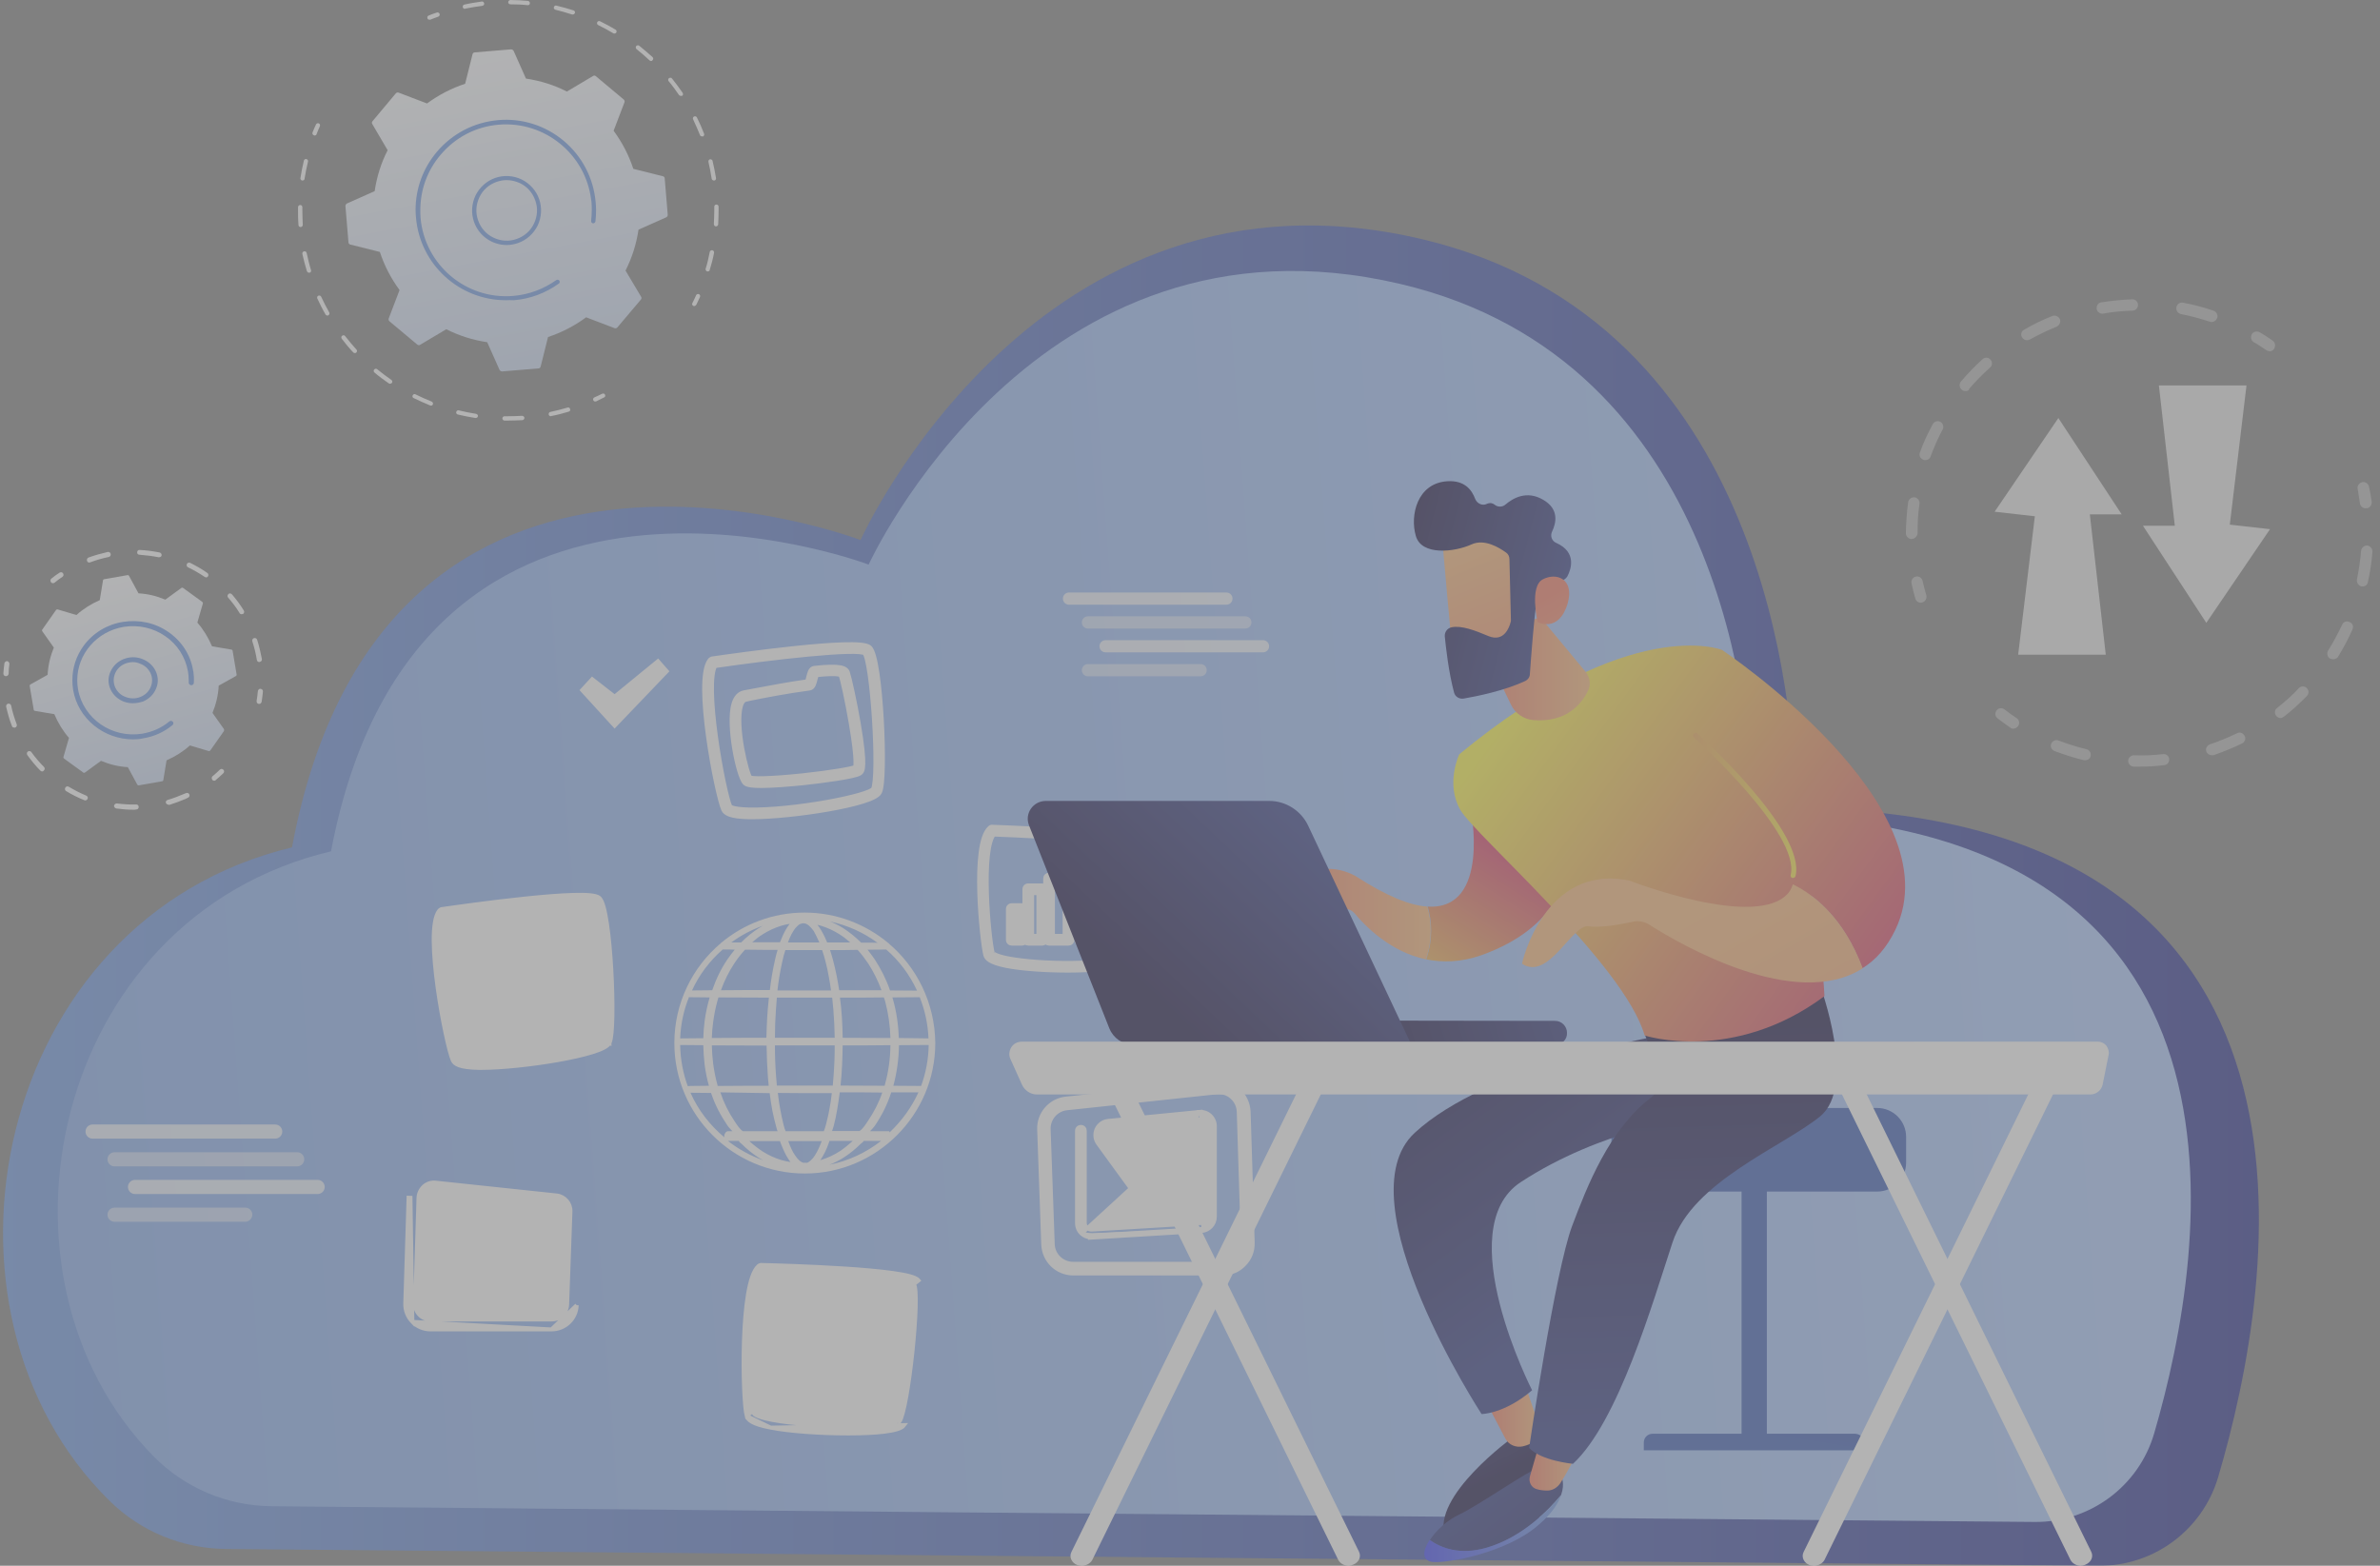 <svg width="304" height="200" viewBox="0 0 304 200" fill="none" xmlns="http://www.w3.org/2000/svg">
<rect x="0" y="0" width="304" height="200" fill="#808080" stroke="none"/>
<g opacity="0.4">
<path d="M231.067 103.252C230.097 103.218 229.295 102.415 229.261 101.445C229.06 91.338 225.916 41.074 181.697 30.566C132.46 18.886 109.916 68.984 109.916 68.984C109.916 68.984 48.972 45.625 37.298 108.238C-0.9 117.407 -10.835 167.337 14.018 191.733C17.965 195.615 23.25 197.79 28.802 197.857L268.062 199.999C275.086 200.066 281.307 195.448 283.314 188.721C290.773 163.489 300.574 104.892 231.067 103.252Z" fill="url(#paint0_linear_456_363)"/>
<path d="M225.615 104.094C224.645 104.06 223.842 103.291 223.809 102.288C223.608 92.587 220.497 46.027 178.82 36.26C132.259 25.355 110.953 72.117 110.953 72.117C110.953 72.117 53.354 50.308 42.282 108.743C6.492 117.239 -3.041 162.997 19.604 186.01C23.584 190.057 28.97 192.332 34.656 192.399L259.9 194.406C266.924 194.473 273.179 189.857 275.153 183.1C282.144 159.117 290.472 105.666 225.615 104.094Z" fill="url(#paint1_linear_456_363)"/>
<path opacity="0.8" d="M262.916 53.396L271.008 65.703H266.938L268.973 83.632H257.78L259.912 65.945L254.775 65.364L262.916 53.396Z" fill="white"/>
<path opacity="0.8" d="M281.813 79.561L273.721 67.157H277.791L275.756 49.229H286.949L284.817 67.012L289.954 67.593L281.813 79.561Z" fill="white"/>
<g opacity="0.64">
<path opacity="0.64" d="M245.327 76.993C245.037 76.993 244.746 76.799 244.649 76.46C244.455 75.83 244.31 75.2 244.164 74.522C244.068 74.134 244.31 73.746 244.697 73.649C245.085 73.552 245.473 73.795 245.57 74.182C245.715 74.812 245.86 75.394 246.054 76.024C246.151 76.411 245.957 76.799 245.57 76.944C245.473 76.993 245.376 76.993 245.327 76.993Z" fill="white"/>
<path opacity="0.64" d="M244.164 68.853C243.777 68.853 243.438 68.513 243.438 68.126C243.438 67.447 243.486 66.721 243.534 66.042C243.583 65.412 243.631 64.782 243.728 64.152C243.777 63.765 244.164 63.474 244.552 63.523C244.94 63.571 245.23 63.959 245.182 64.346C245.085 64.928 245.036 65.558 244.988 66.139C244.94 66.817 244.94 67.496 244.94 68.126C244.891 68.513 244.552 68.853 244.164 68.853ZM245.909 58.774C245.812 58.774 245.763 58.774 245.666 58.725C245.279 58.58 245.085 58.192 245.23 57.805C245.666 56.545 246.248 55.334 246.878 54.171C247.072 53.831 247.508 53.686 247.847 53.88C248.186 54.074 248.331 54.51 248.138 54.849C247.556 55.964 247.023 57.126 246.587 58.338C246.49 58.629 246.199 58.774 245.909 58.774ZM251.045 49.955C250.9 49.955 250.706 49.907 250.56 49.761C250.27 49.519 250.221 49.035 250.463 48.744C251.336 47.726 252.256 46.757 253.225 45.885C253.516 45.594 254.001 45.643 254.243 45.933C254.534 46.224 254.485 46.709 254.194 46.951C253.274 47.775 252.353 48.695 251.529 49.664C251.481 49.907 251.287 49.955 251.045 49.955ZM258.895 43.462C258.652 43.462 258.41 43.317 258.265 43.075C258.071 42.735 258.168 42.299 258.555 42.105C259.718 41.427 260.93 40.846 262.141 40.361C262.529 40.216 262.916 40.41 263.11 40.749C263.255 41.136 263.062 41.524 262.722 41.718C261.56 42.202 260.397 42.735 259.282 43.365C259.137 43.414 259.04 43.462 258.895 43.462ZM282.492 41.136C282.395 41.136 282.347 41.136 282.25 41.088C281.038 40.7 279.827 40.361 278.567 40.119C278.18 40.022 277.937 39.683 277.986 39.247C278.083 38.859 278.422 38.568 278.858 38.665C280.166 38.907 281.474 39.247 282.734 39.683C283.122 39.828 283.316 40.216 283.219 40.603C283.074 40.943 282.783 41.136 282.492 41.136ZM268.537 40.07C268.198 40.07 267.859 39.828 267.81 39.44C267.762 39.053 268.004 38.665 268.392 38.617C269.7 38.423 271.057 38.278 272.365 38.229C272.753 38.229 273.092 38.52 273.092 38.956C273.092 39.343 272.801 39.683 272.365 39.683C271.105 39.731 269.845 39.828 268.586 40.07H268.537Z" fill="white"/>
<path opacity="0.64" d="M289.906 44.867C289.761 44.867 289.615 44.819 289.47 44.722C288.937 44.383 288.404 43.995 287.871 43.704C287.532 43.511 287.435 43.075 287.629 42.687C287.822 42.348 288.258 42.251 288.646 42.444C289.228 42.784 289.761 43.123 290.294 43.511C290.633 43.753 290.681 44.189 290.487 44.528C290.342 44.77 290.148 44.867 289.906 44.867Z" fill="white"/>
</g>
<g opacity="0.64">
<path opacity="0.64" d="M302.165 64.928C301.826 64.928 301.487 64.685 301.438 64.298C301.341 63.668 301.245 63.038 301.148 62.456C301.051 62.069 301.342 61.681 301.729 61.584C302.117 61.487 302.504 61.778 302.601 62.166C302.747 62.796 302.844 63.474 302.941 64.104C302.989 64.492 302.698 64.879 302.311 64.928C302.214 64.879 302.214 64.928 302.165 64.928Z" fill="white"/>
<path opacity="0.64" d="M273.334 97.925C273.092 97.925 272.801 97.925 272.559 97.925C272.172 97.925 271.832 97.586 271.832 97.198C271.832 96.811 272.172 96.472 272.559 96.472C273.819 96.52 275.079 96.472 276.29 96.326C276.678 96.278 277.065 96.568 277.065 96.956C277.114 97.344 276.823 97.731 276.436 97.731C275.418 97.877 274.352 97.925 273.334 97.925ZM266.357 97.101C266.308 97.101 266.26 97.101 266.163 97.101C264.903 96.811 263.643 96.375 262.432 95.939C262.044 95.793 261.851 95.357 261.996 95.018C262.141 94.63 262.577 94.436 262.917 94.582C264.08 95.018 265.291 95.406 266.502 95.696C266.89 95.793 267.132 96.181 267.035 96.568C266.987 96.908 266.696 97.101 266.357 97.101ZM282.492 96.472C282.202 96.472 281.911 96.278 281.814 95.987C281.669 95.599 281.911 95.212 282.299 95.066C283.461 94.679 284.624 94.194 285.739 93.661C286.078 93.467 286.514 93.613 286.708 94C286.902 94.34 286.756 94.776 286.369 94.969C285.206 95.551 283.946 96.035 282.735 96.472C282.638 96.472 282.541 96.472 282.492 96.472ZM291.311 91.723C291.117 91.723 290.875 91.626 290.73 91.432C290.487 91.093 290.536 90.657 290.875 90.415C291.844 89.639 292.813 88.816 293.637 87.895C293.928 87.604 294.364 87.604 294.655 87.895C294.945 88.186 294.945 88.622 294.655 88.913C293.734 89.833 292.765 90.754 291.747 91.529C291.602 91.626 291.457 91.723 291.311 91.723ZM297.998 84.213C297.853 84.213 297.756 84.164 297.61 84.116C297.271 83.922 297.174 83.437 297.368 83.098C298.046 82.032 298.628 80.918 299.161 79.803C299.306 79.415 299.742 79.27 300.13 79.464C300.518 79.609 300.663 80.045 300.469 80.433C299.936 81.644 299.306 82.807 298.628 83.922C298.482 84.116 298.24 84.213 297.998 84.213ZM301.777 74.909C301.729 74.909 301.681 74.909 301.632 74.909C301.244 74.812 301.002 74.425 301.051 74.037C301.293 72.826 301.487 71.566 301.584 70.354C301.632 69.967 301.971 69.676 302.359 69.676C302.747 69.725 303.037 70.064 303.037 70.451C302.94 71.76 302.747 73.068 302.456 74.328C302.407 74.715 302.117 74.909 301.777 74.909Z" fill="white"/>
<path opacity="0.64" d="M257.151 93.08C257.005 93.08 256.86 93.031 256.763 92.934C256.23 92.547 255.649 92.159 255.164 91.771C254.825 91.529 254.776 91.093 255.019 90.754C255.261 90.415 255.697 90.366 256.036 90.609C256.521 90.996 257.054 91.384 257.587 91.723C257.926 91.965 258.023 92.401 257.781 92.74C257.635 92.934 257.393 93.08 257.151 93.08Z" fill="white"/>
</g>
<path d="M52.675 168.843L52.675 168.843C52.06 168.201 51.736 167.368 51.763 166.505L52.184 152.99C52.184 152.99 52.184 152.99 52.184 152.99L52.184 152.99L52.434 152.998L52.675 168.843ZM52.675 168.843L52.679 168.847M52.675 168.843L52.679 168.847M52.679 168.847C53.294 169.463 54.101 169.813 54.989 169.813H70.438M52.679 168.847L70.438 169.813M70.438 169.813C72.183 169.813 73.609 168.444 73.664 166.72M70.438 169.813L73.664 166.72M73.664 166.72C73.664 166.72 73.664 166.719 73.664 166.719L73.664 166.72ZM53.031 166.523L53.031 166.521L53.453 153.008C53.453 153.007 53.453 153.007 53.453 153.006C53.475 152.458 53.715 151.949 54.141 151.545C54.559 151.172 55.107 150.998 55.653 151.063L55.657 151.064L71.106 152.701C71.106 152.701 71.106 152.701 71.106 152.701C72.117 152.811 72.91 153.715 72.867 154.748L72.867 154.749L72.445 166.627C72.445 166.627 72.445 166.627 72.445 166.627C72.4 167.71 71.542 168.544 70.463 168.544H55.013C54.455 168.544 53.953 168.345 53.583 167.953L53.583 167.953L53.578 167.948C53.207 167.577 53.009 167.075 53.031 166.523Z" fill="white" stroke="white" stroke-width="0.5"/>
<path d="M57.816 160.264L57.797 160.014C57.393 160.045 57.055 160.263 56.842 160.567L56.842 160.567L53.965 164.709H53.965L53.965 164.709C53.695 165.099 53.626 165.649 53.879 166.091C54.12 166.513 54.573 166.788 55.063 166.788H68.876C69.349 166.788 69.792 166.552 69.991 166.132C70.228 165.71 70.226 165.223 69.986 164.802L69.986 164.802L69.984 164.799L64.53 155.502C64.53 155.502 64.53 155.501 64.529 155.501C64.281 155.069 63.795 154.828 63.313 154.856C62.81 154.859 62.385 155.175 62.177 155.62L62.176 155.622L59.674 161.121L58.827 160.351L58.827 160.351L58.825 160.35C58.547 160.103 58.156 159.984 57.795 160.015L57.816 160.264ZM57.816 160.264C58.113 160.239 58.436 160.338 58.659 160.536L69.769 166.017C69.62 166.339 69.273 166.538 68.876 166.538H55.063C54.666 166.538 54.294 166.315 54.096 165.967C53.898 165.62 53.947 165.174 54.17 164.851L57.047 160.71C57.221 160.462 57.493 160.288 57.816 160.264ZM60.969 162.054L63.445 156.641L68.493 165.246H55.482L57.975 161.657L58.858 162.477C59.167 162.784 59.599 162.906 60.026 162.814C60.452 162.723 60.788 162.447 60.969 162.055L60.969 162.054Z" fill="white" stroke="white" stroke-width="0.5"/>
<path d="M65.923 155.626C65.923 157.153 67.151 158.381 68.677 158.381C70.201 158.381 71.458 157.131 71.432 155.624C71.431 154.098 70.204 152.872 68.677 152.872C67.151 152.872 65.923 154.099 65.923 155.626ZM67.464 155.626C67.464 154.949 68.019 154.413 68.677 154.413C69.358 154.413 69.891 154.946 69.891 155.626C69.891 156.304 69.336 156.839 68.677 156.839C68 156.839 67.464 156.284 67.464 155.626Z" fill="white" stroke="white" stroke-width="0.5"/>
<path d="M95.654 104.394L95.654 104.394H95.659H95.659H95.66H95.661H95.662H95.662H95.663H95.664H95.665H95.665H95.666H95.667H95.668H95.668H95.669H95.67H95.67H95.671H95.672H95.673H95.673H95.674H95.675H95.676H95.676H95.677H95.678H95.678H95.679H95.68H95.681H95.681H95.682H95.683H95.684H95.684H95.685H95.686H95.687H95.688H95.688H95.689H95.69H95.691H95.691H95.692H95.693H95.694H95.694H95.695H95.696H95.697H95.697H95.698H95.699H95.7H95.7H95.701H95.702H95.703H95.703H95.704H95.705H95.706H95.706H95.707H95.708H95.709H95.709H95.71H95.711H95.712H95.712H95.713H95.714H95.715H95.716H95.716H95.717H95.718H95.719H95.719H95.72H95.721H95.722H95.722H95.723H95.724H95.725H95.725H95.726H95.727H95.728H95.729H95.729H95.73H95.731H95.732H95.733H95.733H95.734H95.735H95.736H95.736H95.737H95.738H95.739H95.74H95.74H95.741H95.742H95.743H95.743H95.744H95.745H95.746H95.746H95.747H95.748H95.749H95.75H95.751H95.751H95.752H95.753H95.754H95.754H95.755H95.756H95.757H95.758H95.758H95.759H95.76H95.761H95.761H95.762H95.763H95.764H95.765H95.766H95.766H95.767H95.768H95.769H95.769H95.77H95.771H95.772H95.773H95.773H95.774H95.775H95.776H95.777H95.778H95.778H95.779H95.78H95.781H95.781H95.782H95.783H95.784H95.785H95.785H95.786H95.787H95.788H95.789H95.79H95.79H95.791H95.792H95.793H95.794H95.794H95.795H95.796H95.797H95.798H95.798H95.799H95.8H95.801H95.802H95.802H95.803H95.804H95.805H95.806H95.806H95.807H95.808H95.809H95.81H95.811H95.811H95.812H95.813H95.814H95.815H95.816H95.816H95.817H95.818H95.819H95.82H95.82H95.821H95.822H95.823H95.824H95.825H95.825H95.826H95.827H95.828H95.829H95.829H95.83H95.831H95.832H95.833H95.834H95.834H95.835H95.836H95.837H95.838H95.839H95.839H95.84H95.841H95.842H95.843H95.844H95.844H95.845H95.846H95.847H95.848H95.849H95.849H95.85H95.851H95.852H95.853H95.853H95.854H95.855H95.856H95.857H95.858H95.859H95.859H95.86H95.861H95.862H95.863H95.864H95.864H95.865H95.866H95.867H95.868H95.869H95.869H95.87H95.871H95.872H95.873H95.874H95.874H95.875H95.876H95.877H95.878H95.879H95.879H95.88H95.881H95.882H95.883H95.884H95.885H95.885H95.886H95.887H95.888H95.889H95.89H95.891H95.891H95.892H95.893H95.894H95.895H95.895H95.896H95.897H95.898H95.899H95.9H95.901H95.901H95.902H95.903H95.904H95.905H95.906H95.907H95.907H95.908H95.909H95.91H95.911H95.912H95.912H95.913H95.914H95.915H95.916H95.917H95.918H95.918H95.919H95.92H95.921H95.922H95.923H95.924H95.924H95.925H95.926H95.927H95.928H95.929H95.93H95.93H95.931H95.932H95.933H95.934H95.935H95.936H95.936H95.937H95.938H95.939H95.94H95.941H95.942H95.942H95.943H95.944H95.945H95.946H95.947H95.948H95.948H95.949H95.95H95.951H95.952H95.953H95.954H95.954H95.955H95.956H95.957H95.958H95.959H95.96H95.96H95.961H95.962H95.963H95.964H95.965H95.966H95.966H95.967H95.968H95.969H95.97H95.971H95.972H95.972H95.973H95.974H95.975H95.976H95.977H95.978H95.979H95.98H95.98H95.981H95.982H95.983H95.984H95.985H95.986H95.986H95.987H95.988H95.989H95.99H95.991H95.992H95.992H95.993H95.994H95.995H95.996H95.997H95.998H95.999H95.999H96H96.001H96.002H96.003H96.004H96.005H96.005H96.006H96.007H96.008H96.009H96.01H96.011H96.011H96.012H96.013H96.014H96.015H96.016H96.017H96.018H96.019H96.019H96.02H96.021H96.022H96.023H96.024H96.025H96.025H96.026H96.027H96.028H96.029H96.03H96.031H96.031H96.032H96.033H96.034H96.035H96.036H96.037H96.038H96.038H96.039H96.04H96.041H96.042H96.043H96.044H96.045H96.045H96.046H96.047H96.048H96.049H96.05H96.051H96.052H96.052H96.053H96.054H96.055H96.056H96.057H96.058H96.058H96.059H96.06H96.061H96.062H96.063H96.064H96.065H96.066H96.066H96.067H96.068H96.069H96.07H96.071H96.072H96.072H96.073H96.074H96.075H96.076H96.077H96.078H96.079H96.079H96.08C98.591 104.394 102.457 103.995 105.779 103.414C107.441 103.123 108.975 102.785 110.141 102.426C110.724 102.247 111.222 102.06 111.601 101.868C111.791 101.771 111.957 101.671 112.09 101.565C112.22 101.461 112.333 101.342 112.399 101.204C112.465 101.072 112.516 100.891 112.556 100.686C112.598 100.474 112.633 100.217 112.662 99.924C112.72 99.338 112.756 98.594 112.771 97.748C112.802 96.055 112.752 93.939 112.632 91.836C112.512 89.733 112.323 87.637 112.077 85.984C111.953 85.159 111.815 84.438 111.661 83.88C111.585 83.602 111.503 83.358 111.415 83.16C111.329 82.968 111.228 82.796 111.103 82.682L111.102 82.681C110.976 82.567 110.791 82.495 110.595 82.444C110.391 82.392 110.142 82.354 109.858 82.329C109.288 82.277 108.552 82.27 107.704 82.295C106.007 82.345 103.838 82.526 101.619 82.757C97.177 83.22 92.511 83.884 90.961 84.107L90.921 84.113L90.885 84.131C90.883 84.132 90.882 84.132 90.88 84.133C90.83 84.158 90.749 84.198 90.671 84.277L90.661 84.287L90.653 84.297C90.37 84.649 90.194 85.193 90.087 85.837C89.978 86.489 89.934 87.279 89.938 88.153C89.947 89.904 90.15 92.023 90.439 94.119C90.728 96.216 91.104 98.297 91.461 99.972C91.816 101.636 92.157 102.928 92.38 103.428L92.38 103.428L92.382 103.43C92.489 103.663 92.703 103.896 93.194 104.072C93.671 104.244 94.429 104.369 95.654 104.394ZM93.298 103.03C93.289 103.024 93.283 103.019 93.279 103.015C93.075 102.553 92.757 101.349 92.42 99.732C92.082 98.116 91.729 96.116 91.452 94.104C91.175 92.09 90.976 90.071 90.944 88.413C90.928 87.584 90.954 86.851 91.031 86.258C91.101 85.725 91.209 85.331 91.347 85.081C94.887 84.565 99.468 83.979 103.277 83.618C105.203 83.435 106.927 83.31 108.219 83.28C108.865 83.265 109.397 83.274 109.788 83.31C109.984 83.328 110.138 83.352 110.251 83.381C110.307 83.395 110.348 83.41 110.377 83.423C110.401 83.434 110.411 83.441 110.413 83.443L110.413 83.443L110.422 83.451C110.44 83.466 110.487 83.53 110.549 83.687C110.607 83.833 110.668 84.03 110.729 84.275C110.85 84.766 110.968 85.425 111.08 86.204C111.302 87.76 111.493 89.77 111.625 91.807C111.756 93.844 111.828 95.903 111.813 97.556C111.805 98.382 111.776 99.103 111.722 99.668C111.695 99.95 111.663 100.189 111.625 100.381C111.586 100.577 111.544 100.707 111.506 100.781L111.505 100.783C111.505 100.783 111.499 100.793 111.48 100.811C111.46 100.831 111.43 100.855 111.388 100.883C111.303 100.94 111.182 101.005 111.023 101.075C110.705 101.214 110.264 101.365 109.72 101.521C108.636 101.832 107.173 102.155 105.547 102.444C102.293 103.022 98.418 103.459 95.664 103.398L95.664 103.398C94.534 103.373 93.916 103.263 93.586 103.158C93.421 103.106 93.337 103.059 93.298 103.03ZM93.273 103.01C93.273 103.009 93.272 103.009 93.272 103.009L93.273 103.01Z" fill="white" stroke="white" stroke-width="0.5"/>
<path d="M72.204 124.604L72.214 124.605H72.223H72.224H72.224H72.224H72.224H72.224H72.224H72.224H72.225H72.225H72.225H72.225H72.225H72.225H72.225H72.226H72.226H72.226H72.226H72.226H72.226H72.227H72.227H72.227H72.227H72.227H72.227H72.227H72.228H72.228H72.228H72.228H72.228H72.228H72.228H72.228H72.229H72.229H72.229H72.229H72.229H72.229H72.23H72.23H72.23H72.23H72.23H72.23H72.23H72.231H72.231H72.231H72.231H72.231H72.231H72.231H72.231H72.232H72.232H72.232H72.232H72.232H72.232H72.233H72.233H72.233H72.233H72.233H72.233H72.233H72.234H72.234H72.234H72.234H72.234H72.234H72.234H72.234H72.235H72.235H72.235H72.235H72.235H72.235H72.236H72.236H72.236H72.236H72.236H72.236H72.236H72.237H72.237H72.237H72.237H72.237H72.237H72.237H72.237H72.238H72.238H72.238H72.238H72.238H72.238H72.239H72.239H72.239H72.239H72.239H72.239H72.239H72.239H72.24H72.24H72.24H72.24H72.24H72.24H72.24H72.24H72.241H72.241H72.241H72.241H72.241H72.241H72.242H72.242H72.242H72.242H72.242H72.242H72.242H72.242H72.243H72.243H72.243H72.243H72.243H72.243H72.243H72.243H72.244H72.244H72.244H72.244H72.244H72.244H72.245H72.245H72.245H72.245H72.245H72.245H72.245H72.245H72.246H72.246H72.246H72.246H72.246H72.246H72.246H72.246H72.247H72.247H72.247H72.247H72.247H72.247H72.247H72.248H72.248H72.248H72.248H72.248H72.248H72.248H72.248H72.249H72.249H72.249H72.249H72.249H72.249H72.249H72.249H72.249H72.25H72.25H72.25H72.25H72.25H72.25H72.25H72.251H72.251H72.251H72.251H72.251H72.251H72.251H72.251H72.251H72.252H72.252H72.252H72.252H72.252H72.252H72.252H72.252H72.253H72.253H72.253H72.253H72.253H72.253H72.253H72.253H72.254H72.254H72.254H72.254H72.254H72.254H72.254H72.254H72.254H72.255H72.255H72.255H72.255H72.255H72.255H72.255H72.255H72.255H72.256H72.256H72.256H72.256H72.256H72.256H72.256H72.256H72.257H72.257H72.257H72.257H72.257H72.257H72.257H72.257H72.257H72.257H72.258H72.258H72.258H72.258H72.258H72.258H72.258H72.258H72.258H72.259H72.259H72.259H72.259H72.259H72.259H72.259H72.259H72.259H72.26H72.26H72.26H72.26H72.26H72.26H72.26H72.26H72.26H72.26H72.26H72.261H72.261H72.261H72.261H72.261H72.261H72.261H72.261H72.261H72.261H72.262H72.262H72.262H72.262H72.262H72.262H72.262H72.262H72.262H72.263H72.263H72.263H72.263H72.263H72.263H72.263H72.263H72.263H72.263H72.263H72.263H72.264H72.264H72.264H72.264H72.264H72.264H72.264H72.264H72.264H72.264H72.264H72.265H72.265H72.265H72.265H72.265H72.265H72.265H72.265H72.265H72.265H72.265H72.266H72.266H72.266H72.266H72.266H72.266H72.266H72.266H72.266H72.266H72.266H72.266H72.266H72.266H72.267H72.267H72.267H72.267H72.267H72.267H72.267H72.267H72.267H72.267H72.267H72.267H72.267H72.267H72.268H72.268H72.268H72.268H72.268H72.268H72.268H72.268H72.268H72.268H72.268H72.268H72.268H72.269H72.269H72.269H72.269H72.269H72.269H72.269H72.269H72.269H72.269H72.269H72.269H72.269H72.269H72.269H72.269H72.269H72.269H72.27H72.27H72.27H72.27H72.27H72.27H72.27H72.27H72.27H72.27H72.27H72.27H72.27H72.27H72.27H72.27H72.27H72.27H72.271H72.271H72.271H72.271H72.271H72.271H72.271H72.271H72.271H72.271H72.271H72.271H72.271H72.271H72.271H72.271H72.271H72.271H72.271H72.271H72.272H72.272H72.272H72.272H72.272H72.272H72.272H72.272H72.272H72.272H72.272H72.272H72.272H72.272H72.272H72.272H72.272H72.272H72.272H72.272H72.272H72.272H72.272H72.272H72.272H72.272H72.272H72.272H72.272H72.272H72.272H72.272H72.272H72.272H72.272H72.272H72.273H72.273H72.273H72.273H72.273H72.273H72.273H72.273H72.273H72.273H72.273H72.273H72.273H72.273H72.273H72.273H72.273H72.273H72.273H72.273H72.273H72.273H72.273H72.273H72.273H72.273H72.273H72.273H72.273H72.273H72.273H72.273C72.695 124.605 73.065 124.26 73.045 123.818C73.05 123.774 73.053 123.713 73.056 123.645C73.059 123.542 73.061 123.401 73.055 123.232C73.045 122.893 73.008 122.434 72.909 121.918C72.712 120.89 72.263 119.614 71.259 118.623C70.105 117.469 68.489 116.96 66.501 117.113C64.3 117.28 62.945 118.31 62.166 119.557C61.395 120.792 61.196 122.223 61.261 123.206L61.261 123.206L61.261 123.209C61.296 123.66 61.681 124.02 62.15 123.984C62.598 123.95 62.957 123.569 62.926 123.104C62.926 123.1 62.926 123.094 62.925 123.087C62.921 122.895 62.9 121.936 63.315 120.966C63.534 120.453 63.873 119.943 64.397 119.544C64.919 119.146 65.638 118.848 66.637 118.777L66.637 118.777L66.638 118.777C68.178 118.656 69.336 119.019 70.112 119.795L70.112 119.795L70.114 119.797C70.831 120.502 71.164 121.467 71.314 122.28C71.455 123.039 71.432 123.636 71.428 123.724C71.428 123.73 71.428 123.734 71.428 123.735C71.428 124.171 71.736 124.568 72.204 124.604Z" fill="white" stroke="white" stroke-width="0.5"/>
<path d="M68.803 128.43L68.803 128.43V128.422C68.803 127.438 67.994 126.659 67.041 126.659C66.057 126.659 65.278 127.468 65.278 128.422C65.278 129.406 66.087 130.185 67.041 130.185C68.004 130.185 68.775 129.373 68.803 128.43ZM66.646 128.422C66.646 128.213 66.831 128.027 67.041 128.027C67.25 128.027 67.435 128.213 67.435 128.422C67.435 128.631 67.25 128.817 67.041 128.817C66.831 128.817 66.646 128.631 66.646 128.422Z" fill="white" stroke="white" stroke-width="0.5"/>
<path d="M63.023 131.274C63.842 132.092 65.032 132.514 66.57 132.489C68.206 132.464 69.496 131.968 70.364 131.051C71.703 129.662 71.852 127.579 71.827 126.463C71.827 126.265 71.653 126.091 71.455 126.091L62.503 125.917M63.023 131.274L63.202 131.099C63.202 131.099 63.201 131.098 63.201 131.098M63.023 131.274C61.759 129.984 61.61 127.877 61.659 126.736M63.023 131.274L63.2 131.097C63.2 131.097 63.201 131.098 63.201 131.098M63.201 131.098C63.959 131.856 65.076 132.263 66.566 132.239L66.566 132.239C68.154 132.215 69.372 131.735 70.182 130.879L70.184 130.877C71.448 129.566 71.602 127.575 71.577 126.469L71.577 126.463H71.577C71.577 126.403 71.515 126.341 71.455 126.341H71.45L71.45 126.341L62.5 126.167M63.201 131.098C62.613 130.498 62.275 129.698 62.092 128.894C61.91 128.091 61.885 127.303 61.909 126.748M62.5 126.167C62.501 126.167 62.502 126.167 62.503 126.167V125.917M62.5 126.167C62.196 126.169 61.928 126.428 61.909 126.748M62.5 126.167L62.498 126.167L62.503 125.917M62.503 125.917C62.056 125.917 61.684 126.289 61.659 126.736M61.659 126.736L61.909 126.747C61.909 126.747 61.909 126.748 61.909 126.748M61.659 126.736L61.909 126.75C61.909 126.749 61.909 126.749 61.909 126.748M62.532 124.8L62.532 124.799H62.527H62.503C61.478 124.799 60.595 125.623 60.566 126.679C60.516 128.256 60.736 130.504 62.249 132.044C63.25 133.071 64.686 133.582 66.421 133.582H66.421H66.422H66.422H66.422H66.423H66.423H66.424H66.424H66.425H66.425H66.425H66.426H66.426H66.427H66.427H66.428H66.428H66.428H66.429H66.429H66.43H66.43H66.431H66.431H66.431H66.432H66.432H66.433H66.433H66.434H66.434H66.434H66.435H66.435H66.436H66.436H66.436H66.437H66.437H66.438H66.438H66.439H66.439H66.439H66.44H66.44H66.441H66.441H66.442H66.442H66.442H66.443H66.443H66.444H66.444H66.444H66.445H66.445H66.446H66.446H66.446H66.447H66.447H66.448H66.448H66.448H66.449H66.449H66.45H66.45H66.45H66.451H66.451H66.452H66.452H66.452H66.453H66.453H66.454H66.454H66.454H66.455H66.455H66.456H66.456H66.456H66.457H66.457H66.458H66.458H66.458H66.459H66.459H66.46H66.46H66.46H66.461H66.461H66.462H66.462H66.462H66.463H66.463H66.463H66.464H66.464H66.465H66.465H66.465H66.466H66.466H66.466H66.467H66.467H66.468H66.468H66.469H66.469H66.469H66.47H66.47H66.47H66.471H66.471H66.472H66.472H66.472H66.473H66.473H66.473H66.474H66.474H66.475H66.475H66.475H66.476H66.476H66.477H66.477H66.477H66.478H66.478H66.478H66.479H66.479H66.48H66.48H66.48H66.481H66.481H66.481H66.482H66.482H66.483H66.483H66.483H66.484H66.484H66.484H66.485H66.485H66.486H66.486H66.486H66.487H66.487H66.487H66.488H66.488H66.489H66.489H66.489H66.49H66.49H66.49H66.491H66.491H66.491H66.492H66.492H66.493H66.493H66.493H66.494H66.494H66.494H66.495H66.495H66.496H66.496H66.496H66.497H66.497H66.497H66.498H66.498H66.498H66.499H66.499H66.499H66.5H66.5H66.501H66.501H66.501H66.502H66.502H66.502H66.503H66.503H66.504H66.504H66.504H66.505H66.505H66.505H66.506H66.506H66.507H66.507H66.507H66.508H66.508H66.508H66.509H66.509H66.509H66.51H66.51H66.51H66.511H66.511H66.512H66.512H66.512H66.513H66.513H66.513H66.514H66.514H66.514H66.515H66.515H66.516H66.516H66.516H66.517H66.517H66.517H66.518H66.518H66.519H66.519H66.519H66.52H66.52H66.52H66.521H66.521H66.521H66.522H66.522H66.522H66.523H66.523H66.524H66.524H66.524H66.525H66.525H66.525H66.526H66.526H66.526H66.527H66.527H66.528H66.528H66.528H66.529H66.529H66.529H66.53H66.53H66.531H66.531H66.531H66.532H66.532H66.532H66.533H66.533H66.533H66.534H66.534H66.534H66.535H66.535H66.536H66.536H66.536H66.537H66.537H66.537H66.538H66.538H66.538H66.539H66.539H66.54H66.54H66.54H66.541H66.541H66.541H66.542H66.542H66.543H66.543H66.543H66.544H66.544H66.544H66.545H66.545H66.546H66.546H66.546H66.547H66.547H66.547H66.548H66.548H66.549H66.549H66.549H66.55H66.55H66.55H66.551H66.551H66.551H66.552H66.552H66.552H66.553H66.553H66.554H66.554H66.554H66.555H66.555H66.555H66.556H66.556H66.557H66.557H66.557H66.558H66.558H66.558H66.559H66.559H66.56H66.56H66.56H66.561H66.561H66.561H66.562H66.562H66.563H66.563H66.563H66.564H66.564H66.565H66.565H66.565H66.566H66.566H66.567H66.567H66.567H66.568H66.568H66.568H66.569H66.569H66.57H66.57H66.57H66.571H66.571H66.571H66.572H66.572H66.573H66.573H66.573H66.574H66.574H66.575H66.575H66.575H66.576H66.576H66.576H66.577H66.577H66.578H66.578H66.578H66.579H66.579H66.58H66.58H66.58H66.581H66.581H66.582H66.582H66.582H66.583H66.583H66.584H66.584H66.584H66.585H66.585H66.585H66.586H66.586H66.587H66.587H66.588H66.588H66.588H66.589H66.589H66.59H66.59H66.59H66.591H66.591H66.591H66.592H66.592H66.593H66.593H66.594H66.594H66.594H66.595H66.595H66.596H66.596H66.596H66.597H66.597H66.598H66.598H66.598H66.599H66.599H66.6H66.6H66.6H66.601H66.601H66.602H66.602H66.603H66.603H66.603H66.604H66.604H66.605H66.605H66.606H66.606H66.606H66.607H66.607H66.608H66.608H66.608H66.609H66.609H66.61H66.61H66.611H66.611H66.611H66.612H66.612H66.613H66.613H66.614H66.614H66.614H66.615H66.615H66.616H66.616H66.617H66.617H66.617H66.618H66.618H66.619H66.619V133.582L66.626 133.582C68.534 133.531 70.091 132.944 71.189 131.794L71.189 131.794C72.8 130.106 72.97 127.66 72.945 126.408L72.945 126.408L72.945 126.404C72.915 125.613 72.296 124.949 71.482 124.948L62.532 124.8Z" fill="white" stroke="white" stroke-width="0.5"/>
<path d="M77.853 133.221C77.92 133.089 77.97 132.908 78.011 132.701C78.053 132.489 78.088 132.232 78.117 131.94C78.175 131.354 78.211 130.609 78.227 129.763C78.257 128.07 78.207 125.954 78.087 123.851C77.967 121.748 77.779 119.652 77.532 118C77.409 117.174 77.27 116.453 77.116 115.896C77.04 115.617 76.958 115.374 76.87 115.176C76.784 114.983 76.683 114.811 76.558 114.697L76.557 114.696C76.431 114.582 76.246 114.51 76.05 114.459C75.846 114.407 75.597 114.37 75.313 114.344C74.743 114.292 74.007 114.285 73.159 114.31C71.462 114.36 69.293 114.542 67.074 114.773C62.633 115.235 57.966 115.899 56.416 116.122L56.376 116.128L56.34 116.146C56.338 116.147 56.337 116.148 56.335 116.149C56.285 116.174 56.205 116.214 56.126 116.292L56.117 116.302L56.108 116.312C55.825 116.665 55.649 117.208 55.542 117.852C55.433 118.504 55.389 119.294 55.393 120.169C55.402 121.919 55.605 124.038 55.894 126.134C56.183 128.232 56.559 130.312 56.916 131.987C57.271 133.651 57.612 134.943 57.835 135.443L57.835 135.443L57.837 135.446C57.944 135.679 58.158 135.911 58.649 136.088C59.127 136.259 59.884 136.384 61.109 136.409L61.109 136.409H61.114H61.114H61.115H61.116H61.117H61.117H61.118H61.119H61.12H61.12H61.121H61.122H61.123H61.123H61.124H61.125H61.126H61.126H61.127H61.128H61.128H61.129H61.13H61.131H61.131H61.132H61.133H61.134H61.134H61.135H61.136H61.137H61.137H61.138H61.139H61.14H61.14H61.141H61.142H61.142H61.143H61.144H61.145H61.145H61.146H61.147H61.148H61.148H61.149H61.15H61.151H61.152H61.152H61.153H61.154H61.155H61.155H61.156H61.157H61.158H61.158H61.159H61.16H61.161H61.161H61.162H61.163H61.164H61.164H61.165H61.166H61.167H61.167H61.168H61.169H61.17H61.171H61.171H61.172H61.173H61.174H61.174H61.175H61.176H61.177H61.178H61.178H61.179H61.18H61.181H61.181H61.182H61.183H61.184H61.184H61.185H61.186H61.187H61.188H61.188H61.189H61.19H61.191H61.191H61.192H61.193H61.194H61.195H61.195H61.196H61.197H61.198H61.199H61.199H61.2H61.201H61.202H61.202H61.203H61.204H61.205H61.206H61.206H61.207H61.208H61.209H61.209H61.21H61.211H61.212H61.213H61.213H61.214H61.215H61.216H61.217H61.217H61.218H61.219H61.22H61.221H61.221H61.222H61.223H61.224H61.224H61.225H61.226H61.227H61.228H61.228H61.229H61.23H61.231H61.232H61.233H61.233H61.234H61.235H61.236H61.236H61.237H61.238H61.239H61.24H61.241H61.241H61.242H61.243H61.244H61.245H61.245H61.246H61.247H61.248H61.249H61.249H61.25H61.251H61.252H61.253H61.254H61.254H61.255H61.256H61.257H61.258H61.258H61.259H61.26H61.261H61.262H61.262H61.263H61.264H61.265H61.266H61.267H61.267H61.268H61.269H61.27H61.271H61.271H61.272H61.273H61.274H61.275H61.276H61.276H61.277H61.278H61.279H61.28H61.281H61.281H61.282H61.283H61.284H61.285H61.285H61.286H61.287H61.288H61.289H61.289H61.29H61.291H61.292H61.293H61.294H61.294H61.295H61.296H61.297H61.298H61.299H61.3H61.3H61.301H61.302H61.303H61.304H61.304H61.305H61.306H61.307H61.308H61.309H61.309H61.31H61.311H61.312H61.313H61.314H61.314H61.315H61.316H61.317H61.318H61.319H61.319H61.32H61.321H61.322H61.323H61.324H61.325H61.325H61.326H61.327H61.328H61.329H61.33H61.33H61.331H61.332H61.333H61.334H61.335H61.335H61.336H61.337H61.338H61.339H61.34H61.34H61.341H61.342H61.343H61.344H61.345H61.346H61.346H61.347H61.348H61.349H61.35H61.351H61.352H61.352H61.353H61.354H61.355H61.356H61.356H61.357H61.358H61.359H61.36H61.361H61.362H61.362H61.363H61.364H61.365H61.366H61.367H61.368H61.368H61.369H61.37H61.371H61.372H61.373H61.373H61.374H61.375H61.376H61.377H61.378H61.379H61.38H61.38H61.381H61.382H61.383H61.384H61.385H61.386H61.386H61.387H61.388H61.389H61.39H61.391H61.392H61.392H61.393H61.394H61.395H61.396H61.397H61.398H61.398H61.399H61.4H61.401H61.402H61.403H61.404H61.404H61.405H61.406H61.407H61.408H61.409H61.41H61.41H61.411H61.412H61.413H61.414H61.415H61.416H61.416H61.417H61.418H61.419H61.42H61.421H61.422H61.422H61.423H61.424H61.425H61.426H61.427H61.428H61.428H61.429H61.43H61.431H61.432H61.433H61.434H61.434H61.435H61.436H61.437H61.438H61.439H61.44H61.441H61.441H61.442H61.443H61.444H61.445H61.446H61.447H61.447H61.448H61.449H61.45H61.451H61.452H61.453H61.454H61.454H61.455H61.456H61.457H61.458H61.459H61.46H61.461H61.461H61.462H61.463H61.464H61.465H61.466H61.467H61.468H61.468H61.469H61.47H61.471H61.472H61.473H61.474H61.474H61.475H61.476H61.477H61.478H61.479H61.48H61.48H61.481H61.482H61.483H61.484H61.485H61.486H61.487H61.487H61.488H61.489H61.49H61.491H61.492H61.493H61.493H61.494H61.495H61.496H61.497H61.498H61.499H61.5H61.501H61.501H61.502H61.503H61.504H61.505H61.506H61.507H61.508H61.508H61.509H61.51H61.511H61.512H61.513H61.514H61.514H61.515H61.516H61.517H61.518H61.519H61.52H61.521H61.521H61.522H61.523H61.524H61.525H61.526H61.527H61.528H61.528H61.529H61.53H61.531H61.532H61.533H61.534H61.535H61.535C64.047 136.409 67.906 136.004 71.225 135.42C72.886 135.127 74.419 134.789 75.586 134.431C76.169 134.253 76.668 134.067 77.048 133.876C77.238 133.781 77.405 133.682 77.539 133.578C77.67 133.475 77.785 133.358 77.853 133.221ZM77.853 133.221C77.853 133.221 77.853 133.221 77.853 133.221L77.63 133.109L77.853 133.222C77.853 133.222 77.853 133.222 77.853 133.221ZM56.65 116.841L56.685 117.088C56.724 117.083 56.763 117.077 56.802 117.072C56.819 117.039 56.838 117.009 56.857 116.982L56.65 116.841ZM58.734 135.006C58.731 135.003 58.729 135.001 58.728 135C58.73 135.002 58.733 135.007 58.738 135.015C58.741 135.021 58.744 135.029 58.747 135.039L58.743 135.027L58.738 135.015C58.737 135.012 58.735 135.009 58.734 135.006ZM75.871 115.436L75.871 115.436C75.872 115.436 75.872 115.436 75.872 115.436C75.872 115.436 75.872 115.436 75.871 115.436Z" fill="white" stroke="white" stroke-width="0.5"/>
<path d="M109.224 173.804C109.125 173.977 109.199 174.2 109.373 174.3C109.546 174.399 109.769 174.324 109.869 174.151C110.538 172.961 110.687 171.795 110.29 170.654C109.422 168.125 106.149 166.761 106 166.711C105.876 166.662 105.727 166.686 105.628 166.786L109.224 173.804ZM109.224 173.804C109.794 172.812 109.918 171.82 109.596 170.902L109.224 173.804ZM100.912 176.587L100.912 176.587L100.915 176.591C101.175 177.128 101.741 177.544 102.396 177.825C103.057 178.108 103.847 178.269 104.611 178.269C105.108 178.269 105.603 178.191 106.046 178.061L106.046 178.061L106.055 178.058C106.749 177.824 107.13 177.153 107.33 176.35C107.532 175.538 107.568 174.518 107.514 173.459C107.421 171.609 107.053 169.586 106.762 168.225C107.148 168.459 107.582 168.756 107.99 169.113C108.583 169.631 109.107 170.26 109.36 170.985L109.36 170.985C109.654 171.822 109.548 172.739 109.007 173.679L109.007 173.68C108.831 173.987 108.969 174.357 109.249 174.517C109.556 174.692 109.926 174.554 110.086 174.275L110.086 174.273C110.785 173.032 110.95 171.792 110.526 170.573C110.067 169.234 108.981 168.223 108.019 167.548C107.078 166.888 106.22 166.525 106.087 166.477C105.881 166.397 105.633 166.435 105.461 166.599C105.253 166.773 105.222 167.023 105.259 167.207L105.259 167.207L105.261 167.217C105.73 169.141 106.142 171.501 106.262 173.432C106.322 174.399 106.307 175.245 106.196 175.87C106.14 176.184 106.062 176.428 105.967 176.601C105.872 176.773 105.771 176.856 105.674 176.889C104.965 177.118 104.125 177.069 103.415 176.868C103.061 176.767 102.749 176.632 102.508 176.482C102.263 176.329 102.117 176.176 102.06 176.054L102.06 176.054L102.057 176.048C102.027 175.987 102.023 175.922 102.08 175.824C102.145 175.715 102.281 175.58 102.514 175.428C103.291 174.942 103.886 174.79 104.305 174.89L104.306 174.89C104.468 174.928 104.579 175.004 104.648 175.068C104.682 175.1 104.705 175.128 104.718 175.147L104.735 175.18C104.889 175.488 105.26 175.637 105.572 175.463C105.878 175.306 106.023 174.934 105.845 174.622L105.841 174.615L105.836 174.607C105.836 174.608 105.835 174.606 105.83 174.598L105.812 174.568C105.797 174.543 105.777 174.511 105.752 174.474C105.701 174.4 105.63 174.306 105.534 174.208C105.34 174.012 105.049 173.799 104.627 173.686C103.809 173.461 102.842 173.725 101.823 174.386C101.187 174.785 100.894 175.226 100.802 175.644C100.712 176.055 100.826 176.398 100.912 176.587Z" fill="white" stroke="white" stroke-width="0.5"/>
<path d="M95.367 180.86L95.367 180.86C95.229 180.333 95.109 179.003 95.04 177.304C94.97 175.592 94.95 173.477 95.018 171.359C95.087 169.243 95.244 167.118 95.53 165.391C95.673 164.528 95.849 163.757 96.066 163.133C96.279 162.52 96.541 162.016 96.877 161.717C96.934 161.662 96.994 161.634 97.046 161.617C97.066 161.61 97.087 161.604 97.101 161.601C97.102 161.6 97.103 161.6 97.105 161.6C97.12 161.595 97.131 161.592 97.142 161.589L97.183 161.575L97.227 161.576C98.79 161.613 103.506 161.744 107.966 162.035C110.195 162.181 112.365 162.368 114.047 162.604C114.887 162.722 115.613 162.853 116.165 162.999C116.441 163.073 116.68 163.152 116.872 163.237C117.056 163.32 117.226 163.422 117.331 163.556L95.367 180.86ZM95.367 180.86L95.369 180.866M95.367 180.86L95.369 180.866M95.369 180.866C95.439 181.113 95.613 181.379 96.07 181.635C96.514 181.884 97.239 182.132 98.438 182.357M95.369 180.866L98.438 182.357M116.738 164.033L116.54 164.186C116.555 164.205 116.59 164.278 116.623 164.443C116.655 164.598 116.68 164.803 116.697 165.056C116.732 165.561 116.736 166.231 116.713 167.017C116.668 168.588 116.516 170.601 116.303 172.631C116.09 174.66 115.814 176.701 115.522 178.329C115.376 179.143 115.226 179.85 115.078 180.398C115.004 180.673 114.932 180.904 114.862 181.088C114.791 181.274 114.728 181.397 114.678 181.465C114.678 181.465 114.678 181.465 114.678 181.465C114.677 181.466 114.669 181.475 114.647 181.49C114.624 181.506 114.59 181.524 114.543 181.545C114.448 181.587 114.317 181.63 114.148 181.672C113.81 181.755 113.348 181.829 112.786 181.89C111.662 182.012 110.164 182.081 108.512 182.091C105.206 182.109 101.312 181.886 98.607 181.37L98.607 181.37C97.501 181.161 96.914 180.95 96.607 180.792C96.402 180.686 96.334 180.611 96.317 180.588C96.197 180.095 96.089 178.863 96.029 177.228C95.968 175.579 95.955 173.549 96.02 171.518C96.085 169.486 96.227 167.46 96.474 165.819C96.597 164.998 96.746 164.28 96.922 163.708C97.08 163.194 97.253 162.823 97.431 162.599C101.008 162.688 105.625 162.885 109.447 163.169C111.379 163.313 113.104 163.48 114.386 163.665C115.028 163.757 115.553 163.854 115.936 163.953C116.128 164.003 116.277 164.052 116.385 164.098C116.439 164.122 116.478 164.143 116.506 164.16C116.534 164.179 116.542 164.188 116.54 164.186L116.738 164.033ZM116.738 164.033C117.581 165.124 116.018 180.078 114.878 181.615L97.32 162.347C104.512 162.52 116.043 163.14 116.738 164.033ZM98.438 182.357C100.818 182.832 104.828 183.105 108.331 183.105C110.071 183.105 111.701 183.037 112.962 182.88C113.591 182.802 114.137 182.7 114.562 182.571C114.775 182.507 114.963 182.433 115.119 182.349C115.272 182.266 115.409 182.164 115.502 182.034L98.438 182.357ZM96.312 180.58C96.312 180.58 96.312 180.581 96.313 180.583C96.312 180.581 96.312 180.58 96.312 180.58Z" fill="white" stroke="white" stroke-width="0.5"/>
<path d="M95.135 100.058L95.135 100.058L95.143 100.065C95.239 100.15 95.366 100.205 95.494 100.244C95.627 100.285 95.783 100.315 95.956 100.338C96.303 100.384 96.739 100.403 97.231 100.403C98.717 100.403 100.775 100.227 102.57 100.052L102.572 100.052C103.86 99.915 105.524 99.708 106.936 99.486C107.642 99.375 108.288 99.259 108.794 99.146C109.047 99.089 109.269 99.032 109.448 98.975C109.618 98.921 109.776 98.859 109.88 98.783L109.88 98.783L109.883 98.781C109.884 98.78 109.885 98.779 109.887 98.778C109.912 98.759 109.958 98.725 110.005 98.671C110.055 98.614 110.1 98.542 110.138 98.449C110.212 98.267 110.261 97.999 110.273 97.58C110.295 96.74 110.167 95.211 109.68 92.352L109.68 92.352C109.206 89.584 108.529 86.546 108.297 85.875L108.297 85.875L108.295 85.869C108.241 85.726 108.146 85.583 107.972 85.466C107.805 85.354 107.577 85.272 107.269 85.221C106.656 85.118 105.654 85.122 103.99 85.309L103.99 85.309L103.977 85.311C103.709 85.356 103.557 85.551 103.461 85.758C103.367 85.959 103.299 86.228 103.227 86.52C103.217 86.558 103.207 86.598 103.197 86.64C103.179 86.717 103.159 86.799 103.137 86.881C103.122 86.939 103.107 86.987 103.095 87.026C100.722 87.355 98.06 87.861 96.298 88.196C96.041 88.245 95.803 88.29 95.588 88.331L95.04 88.43L95.04 88.43L95.038 88.431C94.388 88.554 93.937 89.078 93.698 89.876C93.486 90.558 93.423 91.484 93.452 92.483C93.481 93.488 93.604 94.588 93.777 95.628C93.95 96.668 94.174 97.655 94.406 98.433C94.522 98.822 94.641 99.163 94.759 99.434C94.872 99.697 94.997 99.924 95.135 100.058ZM95.237 89.395L95.237 89.395L95.242 89.394L95.762 89.27C97.484 88.92 100.668 88.299 103.401 87.951L103.401 87.951L103.407 87.95C103.694 87.906 103.852 87.693 103.949 87.48C104.037 87.287 104.102 87.037 104.169 86.782C104.174 86.761 104.18 86.74 104.185 86.719L104.186 86.716C104.22 86.579 104.279 86.381 104.326 86.239C105.828 86.082 106.625 86.098 107.04 86.152C107.226 86.176 107.325 86.206 107.372 86.226C107.472 86.532 107.663 87.303 107.891 88.355C108.134 89.474 108.414 90.893 108.663 92.361L108.663 92.361C109.111 94.951 109.246 96.385 109.268 97.172C109.278 97.566 109.26 97.791 109.241 97.915C109.237 97.941 109.233 97.961 109.23 97.978C109.201 97.989 109.166 98.001 109.123 98.014C109.015 98.048 108.87 98.085 108.687 98.127C108.324 98.21 107.827 98.305 107.221 98.406C106.01 98.608 104.375 98.832 102.52 99.031C100.365 99.255 98.719 99.367 97.58 99.394C97.01 99.408 96.572 99.401 96.262 99.378C96.107 99.366 95.99 99.35 95.908 99.333C95.863 99.323 95.836 99.315 95.823 99.31C95.822 99.309 95.821 99.308 95.821 99.307C95.81 99.29 95.796 99.266 95.78 99.235C95.748 99.172 95.711 99.087 95.669 98.98C95.586 98.766 95.491 98.477 95.391 98.13C95.192 97.437 94.978 96.527 94.803 95.549C94.629 94.571 94.494 93.53 94.452 92.575C94.41 91.615 94.463 90.762 94.649 90.148C94.815 89.629 95.021 89.441 95.237 89.395Z" fill="white" stroke="white" stroke-width="0.5"/>
<path d="M76.029 51.288C75.918 51.288 75.835 51.233 75.78 51.122C75.725 50.984 75.78 50.818 75.918 50.763C76.25 50.624 76.582 50.459 76.914 50.293C77.052 50.237 77.218 50.265 77.273 50.403C77.356 50.542 77.301 50.708 77.162 50.763C76.831 50.929 76.499 51.095 76.167 51.261C76.084 51.288 76.056 51.288 76.029 51.288Z" fill="white"/>
<path d="M64.886 53.721C64.721 53.721 64.582 53.721 64.444 53.721C64.278 53.721 64.168 53.583 64.168 53.444C64.168 53.279 64.306 53.168 64.444 53.168C64.582 53.168 64.748 53.168 64.886 53.168C65.495 53.168 66.103 53.14 66.684 53.113C66.822 53.113 66.96 53.223 66.988 53.362C66.988 53.528 66.877 53.638 66.739 53.666C66.131 53.693 65.495 53.721 64.886 53.721ZM60.767 53.389C60.739 53.389 60.739 53.389 60.712 53.389C59.965 53.279 59.191 53.113 58.472 52.947C58.334 52.919 58.223 52.753 58.279 52.615C58.306 52.477 58.472 52.366 58.61 52.422C59.329 52.587 60.076 52.753 60.822 52.864C60.96 52.892 61.071 53.03 61.043 53.168C61.016 53.306 60.905 53.389 60.767 53.389ZM70.361 53.168C70.223 53.168 70.112 53.085 70.085 52.947C70.057 52.809 70.14 52.643 70.306 52.615C71.025 52.449 71.771 52.283 72.49 52.062C72.628 52.007 72.794 52.09 72.822 52.256C72.877 52.394 72.794 52.56 72.628 52.587C71.909 52.809 71.163 53.002 70.416 53.14C70.416 53.14 70.389 53.168 70.361 53.168ZM55.044 51.813C55.016 51.813 54.961 51.813 54.933 51.786C54.242 51.509 53.523 51.177 52.832 50.846C52.694 50.79 52.638 50.624 52.721 50.486C52.776 50.348 52.97 50.293 53.081 50.376C53.744 50.707 54.435 51.011 55.127 51.288C55.265 51.343 55.348 51.509 55.292 51.647C55.265 51.758 55.154 51.813 55.044 51.813ZM49.818 49.021C49.763 49.021 49.707 48.993 49.652 48.965C49.016 48.523 48.408 48.081 47.827 47.583C47.717 47.472 47.689 47.307 47.8 47.196C47.91 47.085 48.076 47.058 48.187 47.168C48.767 47.638 49.376 48.108 49.984 48.523C50.122 48.606 50.15 48.772 50.067 48.91C49.984 48.965 49.901 49.021 49.818 49.021ZM45.311 45.095C45.228 45.095 45.173 45.067 45.118 45.012C44.592 44.459 44.095 43.85 43.652 43.27C43.569 43.159 43.569 42.966 43.708 42.883C43.818 42.8 44.012 42.8 44.095 42.938C44.537 43.519 45.035 44.099 45.532 44.652C45.643 44.763 45.615 44.929 45.505 45.039C45.45 45.095 45.394 45.095 45.311 45.095ZM41.828 40.312C41.745 40.312 41.634 40.256 41.579 40.173C41.192 39.51 40.86 38.818 40.528 38.127C40.473 37.989 40.528 37.823 40.666 37.768C40.805 37.712 40.971 37.768 41.026 37.906C41.33 38.57 41.689 39.261 42.049 39.897C42.132 40.035 42.076 40.201 41.938 40.284C41.91 40.284 41.855 40.312 41.828 40.312ZM39.477 34.837C39.367 34.837 39.256 34.754 39.201 34.644C38.98 33.925 38.786 33.178 38.62 32.432C38.593 32.293 38.676 32.127 38.842 32.1C38.98 32.072 39.146 32.155 39.173 32.321C39.339 33.04 39.505 33.786 39.726 34.505C39.782 34.644 39.699 34.809 39.533 34.837C39.533 34.837 39.505 34.837 39.477 34.837ZM38.399 29.003C38.261 29.003 38.123 28.893 38.123 28.754C38.067 28.118 38.067 27.455 38.067 26.819C38.067 26.708 38.067 26.57 38.067 26.459C38.067 26.321 38.206 26.183 38.344 26.183C38.51 26.183 38.62 26.321 38.62 26.459C38.62 26.57 38.62 26.708 38.62 26.819C38.62 27.455 38.648 28.091 38.676 28.699C38.676 28.865 38.565 29.003 38.399 29.003ZM38.648 23.059C38.62 23.059 38.62 23.059 38.593 23.059C38.455 23.031 38.344 22.893 38.371 22.755C38.482 22.008 38.648 21.234 38.814 20.515C38.842 20.377 39.007 20.266 39.146 20.322C39.284 20.349 39.395 20.515 39.339 20.653C39.173 21.372 39.007 22.119 38.897 22.865C38.897 22.976 38.759 23.059 38.648 23.059Z" fill="white"/>
<path d="M40.197 17.308C40.169 17.308 40.141 17.308 40.086 17.28C39.948 17.225 39.865 17.059 39.92 16.921C40.058 16.589 40.197 16.23 40.362 15.898C40.418 15.76 40.584 15.704 40.722 15.76C40.86 15.815 40.916 15.981 40.86 16.119C40.722 16.451 40.556 16.783 40.446 17.114C40.418 17.253 40.307 17.308 40.197 17.308Z" fill="white"/>
<path d="M54.85 2.516C54.739 2.516 54.629 2.461 54.601 2.35C54.546 2.212 54.601 2.046 54.739 1.991C55.071 1.852 55.431 1.714 55.79 1.604C55.928 1.548 56.094 1.631 56.15 1.77C56.205 1.908 56.122 2.074 55.984 2.129C55.652 2.24 55.292 2.378 54.961 2.516C54.933 2.516 54.905 2.516 54.85 2.516Z" fill="white"/>
<path d="M90.406 34.671C90.378 34.671 90.351 34.671 90.323 34.671C90.185 34.616 90.102 34.478 90.129 34.34C90.351 33.648 90.517 32.902 90.655 32.183C90.683 32.045 90.821 31.934 90.987 31.962C91.125 31.989 91.236 32.128 91.208 32.294C91.07 33.04 90.876 33.759 90.655 34.478C90.655 34.588 90.544 34.671 90.406 34.671ZM91.457 28.92C91.429 28.92 91.429 28.92 91.457 28.92C91.291 28.92 91.18 28.782 91.18 28.616C91.208 28.036 91.236 27.455 91.236 26.874C91.236 26.709 91.236 26.57 91.236 26.404C91.236 26.238 91.346 26.128 91.512 26.128C91.65 26.128 91.788 26.238 91.788 26.404C91.788 26.57 91.788 26.736 91.788 26.902C91.788 27.483 91.761 28.091 91.733 28.672C91.706 28.81 91.595 28.92 91.457 28.92ZM91.18 23.059C91.042 23.059 90.931 22.948 90.904 22.838C90.793 22.119 90.655 21.372 90.489 20.681C90.461 20.543 90.544 20.377 90.683 20.349C90.821 20.322 90.987 20.405 91.014 20.543C91.18 21.262 91.346 22.008 91.457 22.755C91.484 22.893 91.374 23.059 91.236 23.059C91.208 23.059 91.208 23.059 91.18 23.059ZM89.659 17.419C89.549 17.419 89.438 17.363 89.411 17.253C89.134 16.561 88.83 15.898 88.526 15.234C88.471 15.096 88.526 14.93 88.664 14.875C88.802 14.82 88.968 14.875 89.024 15.013C89.355 15.677 89.659 16.368 89.936 17.087C89.991 17.225 89.908 17.391 89.77 17.446C89.742 17.419 89.715 17.419 89.659 17.419ZM86.95 12.248C86.867 12.248 86.784 12.193 86.729 12.138C86.314 11.53 85.872 10.921 85.402 10.368C85.319 10.258 85.319 10.064 85.457 9.981C85.567 9.898 85.761 9.898 85.844 10.036C86.314 10.617 86.756 11.225 87.199 11.861C87.282 11.999 87.254 12.165 87.116 12.248C87.061 12.221 87.005 12.248 86.95 12.248ZM83.162 7.797C83.107 7.797 83.024 7.769 82.969 7.714C82.443 7.216 81.863 6.719 81.31 6.276C81.199 6.193 81.171 6 81.254 5.889C81.337 5.779 81.531 5.751 81.641 5.834C82.222 6.304 82.803 6.802 83.356 7.299C83.466 7.41 83.466 7.576 83.356 7.686C83.3 7.769 83.245 7.797 83.162 7.797ZM78.489 4.286C78.434 4.286 78.379 4.286 78.351 4.258C77.715 3.871 77.079 3.539 76.416 3.207C76.278 3.152 76.222 2.986 76.278 2.848C76.333 2.71 76.499 2.654 76.637 2.71C77.301 3.041 77.992 3.401 78.628 3.788C78.766 3.871 78.794 4.037 78.711 4.175C78.683 4.23 78.572 4.286 78.489 4.286ZM73.153 1.852C73.126 1.852 73.098 1.852 73.07 1.852C72.379 1.631 71.66 1.41 70.941 1.244C70.803 1.217 70.692 1.051 70.748 0.912C70.775 0.774 70.941 0.664 71.08 0.719C71.799 0.885 72.545 1.106 73.264 1.327C73.402 1.382 73.485 1.521 73.43 1.687C73.374 1.77 73.291 1.852 73.153 1.852ZM59.384 1.134C59.246 1.134 59.135 1.051 59.108 0.912C59.08 0.774 59.163 0.608 59.329 0.581C60.048 0.415 60.794 0.304 61.541 0.194C61.679 0.166 61.817 0.276 61.845 0.442C61.873 0.581 61.762 0.719 61.596 0.747C60.877 0.829 60.131 0.968 59.412 1.106C59.412 1.134 59.412 1.134 59.384 1.134ZM67.43 0.664C66.683 0.581 65.937 0.553 65.191 0.553C65.025 0.553 64.914 0.415 64.914 0.276C64.914 0.138 65.052 0 65.191 0C65.937 0 66.711 0.055 67.43 0.111C67.568 0.138 67.707 0.249 67.679 0.415C67.707 0.553 67.568 0.664 67.43 0.664Z" fill="white"/>
<path d="M88.665 39.095C88.609 39.095 88.582 39.095 88.554 39.067C88.416 39.012 88.36 38.846 88.443 38.708C88.609 38.376 88.775 38.044 88.913 37.713C88.969 37.574 89.135 37.519 89.273 37.574C89.411 37.63 89.466 37.796 89.411 37.934C89.245 38.266 89.107 38.597 88.941 38.929C88.858 39.04 88.775 39.095 88.665 39.095Z" fill="white"/>
<path d="M81.863 38.266C81.946 38.155 81.974 38.017 81.891 37.906L79.9 34.561C80.729 32.929 81.282 31.188 81.559 29.335L85.098 27.759C85.236 27.704 85.291 27.566 85.291 27.427L84.904 22.782C84.904 22.644 84.794 22.534 84.655 22.506L80.895 21.566C80.314 19.797 79.457 18.165 78.379 16.7L79.762 13.078C79.817 12.94 79.762 12.801 79.679 12.718L76.112 9.732C76.001 9.649 75.863 9.622 75.752 9.705L72.407 11.695C70.803 10.866 69.034 10.313 67.181 10.037L65.606 6.497C65.55 6.387 65.412 6.304 65.274 6.304L60.629 6.691C60.49 6.691 60.38 6.802 60.352 6.94L59.412 10.7C57.643 11.281 56.011 12.138 54.546 13.216L50.924 11.834C50.786 11.778 50.648 11.834 50.565 11.917L47.579 15.483C47.496 15.594 47.468 15.732 47.551 15.843L49.514 19.188C48.685 20.792 48.132 22.561 47.855 24.414L44.316 25.99C44.206 26.045 44.123 26.183 44.123 26.322L44.51 30.966C44.51 31.105 44.62 31.215 44.758 31.243L48.519 32.183C49.099 33.953 49.956 35.584 51.035 37.049L49.652 40.671C49.597 40.809 49.652 40.948 49.735 41.031L53.302 44.017C53.413 44.1 53.551 44.127 53.661 44.044L57.007 42.054C58.638 42.883 60.38 43.436 62.232 43.712L63.808 47.252C63.864 47.362 64.002 47.445 64.14 47.445L68.785 47.058C68.923 47.058 69.034 46.947 69.062 46.809L70.002 43.049C71.771 42.468 73.402 41.611 74.868 40.533L78.49 41.915C78.628 41.971 78.766 41.915 78.849 41.832L81.863 38.266Z" fill="url(#paint2_linear_456_363)"/>
<path d="M64.72 31.298C62.895 31.298 61.181 30.165 60.545 28.34C60.158 27.234 60.241 26.017 60.739 24.967C61.264 23.916 62.149 23.114 63.255 22.727C64.361 22.34 65.577 22.423 66.628 22.921C67.679 23.446 68.481 24.331 68.868 25.437C69.255 26.543 69.172 27.759 68.674 28.81C68.149 29.86 67.264 30.662 66.158 31.049C65.66 31.215 65.19 31.298 64.72 31.298ZM64.72 23.004C64.305 23.004 63.863 23.087 63.448 23.225C62.481 23.557 61.679 24.248 61.237 25.188C60.794 26.128 60.711 27.151 61.071 28.146C61.402 29.114 62.094 29.916 63.034 30.358C63.974 30.8 64.997 30.883 65.992 30.524C66.96 30.192 67.762 29.501 68.204 28.561C68.646 27.621 68.729 26.598 68.37 25.603C68.038 24.635 67.347 23.833 66.407 23.391C65.854 23.142 65.273 23.004 64.72 23.004Z" fill="#6C98E3"/>
<path d="M64.61 38.349C58.693 38.349 53.661 33.814 53.136 27.814C53.108 27.483 53.081 27.151 53.081 26.819C53.081 24.11 54.021 21.511 55.79 19.409C57.781 17.059 60.546 15.621 63.615 15.345C66.684 15.069 69.67 16.036 72.02 17.999C74.37 19.99 75.808 22.755 76.084 25.824C76.112 26.156 76.139 26.487 76.139 26.819C76.139 27.317 76.112 27.787 76.056 28.285C76.029 28.423 75.891 28.533 75.752 28.533C75.614 28.506 75.504 28.395 75.504 28.257V28.229C75.559 27.759 75.587 27.317 75.587 26.847C75.587 26.543 75.587 26.211 75.559 25.907C75.559 25.768 75.531 25.63 75.504 25.492C74.785 19.686 69.559 15.428 63.698 15.926C60.767 16.174 58.14 17.557 56.26 19.796C54.574 21.787 53.689 24.248 53.689 26.847C53.689 27.179 53.689 27.483 53.717 27.814C54.242 33.842 59.55 38.321 65.578 37.796C67.568 37.63 69.448 36.911 71.052 35.777C71.163 35.694 71.356 35.722 71.439 35.833C71.467 35.888 71.495 35.943 71.495 35.998C71.495 36.081 71.467 36.164 71.384 36.22C69.697 37.436 67.707 38.183 65.633 38.349C65.274 38.321 64.942 38.349 64.61 38.349Z" fill="#6C98E3"/>
<path d="M28.603 93.125L27.144 91.063C27.588 89.967 27.874 88.807 27.937 87.582L30.126 86.358C30.189 86.326 30.253 86.229 30.221 86.132L29.713 83.135C29.713 83.039 29.618 82.974 29.555 82.974L27.081 82.555C26.605 81.427 25.97 80.396 25.209 79.526L25.907 77.109C25.939 77.013 25.907 76.948 25.843 76.884L23.401 75.111C23.337 75.047 23.242 75.047 23.147 75.111L21.117 76.594C20.038 76.142 18.896 75.853 17.691 75.788L16.486 73.564C16.454 73.5 16.359 73.436 16.264 73.468L13.313 73.983C13.218 73.983 13.155 74.08 13.155 74.144L12.742 76.658C11.632 77.141 10.617 77.786 9.761 78.559L7.382 77.85C7.286 77.818 7.223 77.85 7.159 77.915L5.415 80.396C5.351 80.461 5.351 80.557 5.415 80.654L6.874 82.716C6.43 83.812 6.144 84.972 6.081 86.197L3.892 87.421C3.829 87.454 3.765 87.55 3.797 87.647L4.305 90.644C4.305 90.74 4.4 90.805 4.463 90.805L6.937 91.224C7.413 92.352 8.048 93.383 8.809 94.253L8.111 96.67C8.079 96.766 8.111 96.831 8.175 96.895L10.617 98.668C10.681 98.732 10.776 98.732 10.871 98.668L12.901 97.185C13.98 97.637 15.122 97.927 16.327 97.991L17.532 100.215C17.564 100.279 17.659 100.344 17.755 100.311L20.705 99.796C20.8 99.796 20.863 99.699 20.863 99.635L21.276 97.121C22.386 96.638 23.401 95.993 24.257 95.22L26.637 95.929C26.732 95.961 26.795 95.929 26.859 95.864L28.603 93.383C28.635 93.286 28.635 93.189 28.603 93.125Z" fill="url(#paint3_linear_456_363)"/>
<path d="M16.992 89.828C16.593 89.828 16.226 89.765 15.86 89.64C15.094 89.359 14.461 88.796 14.128 88.077C13.795 87.359 13.762 86.577 14.095 85.827C14.428 85.077 14.994 84.515 15.76 84.202C16.526 83.89 17.359 83.859 18.158 84.171C18.924 84.452 19.557 85.015 19.89 85.734C20.223 86.452 20.256 87.234 19.923 87.984C19.623 88.702 19.024 89.296 18.258 89.609C17.858 89.734 17.425 89.828 16.992 89.828ZM16.992 84.577C16.659 84.577 16.326 84.64 15.993 84.765C15.394 85.015 14.928 85.452 14.694 86.046C14.461 86.609 14.461 87.234 14.728 87.827C14.994 88.39 15.46 88.828 16.093 89.046C16.693 89.265 17.359 89.265 17.958 89.015C18.558 88.765 19.024 88.327 19.257 87.734C19.49 87.171 19.49 86.546 19.224 85.984C18.957 85.421 18.491 84.984 17.858 84.765C17.592 84.64 17.292 84.577 16.992 84.577Z" fill="#6C98E3"/>
<path d="M27.371 99.73C27.275 99.73 27.178 99.698 27.114 99.601C27.017 99.473 27.017 99.247 27.146 99.151C27.468 98.893 27.79 98.604 28.079 98.314C28.208 98.185 28.401 98.185 28.53 98.314C28.659 98.443 28.659 98.636 28.53 98.765C28.208 99.054 27.886 99.376 27.564 99.634C27.532 99.698 27.468 99.73 27.371 99.73Z" fill="white"/>
<path d="M17.039 103.432C16.299 103.432 15.559 103.367 14.85 103.271C14.689 103.239 14.561 103.078 14.561 102.917C14.593 102.756 14.754 102.627 14.915 102.627C15.752 102.724 16.588 102.788 17.393 102.756C17.586 102.756 17.715 102.884 17.715 103.078C17.715 103.271 17.586 103.399 17.393 103.399C17.297 103.432 17.168 103.432 17.039 103.432ZM21.513 102.788C21.384 102.788 21.256 102.691 21.191 102.563C21.127 102.402 21.256 102.209 21.416 102.176C22.092 101.983 22.768 101.726 23.444 101.436C23.541 101.404 23.669 101.34 23.766 101.307C23.927 101.243 24.12 101.307 24.184 101.468C24.249 101.629 24.184 101.822 24.023 101.887C23.927 101.951 23.798 101.983 23.702 102.048C23.026 102.337 22.318 102.595 21.61 102.82C21.577 102.788 21.545 102.788 21.513 102.788ZM10.891 102.241C10.859 102.241 10.795 102.241 10.763 102.209C9.958 101.887 9.186 101.5 8.445 101.05C8.284 100.953 8.252 100.76 8.349 100.599C8.445 100.438 8.638 100.406 8.799 100.503C9.507 100.921 10.248 101.307 11.02 101.629C11.181 101.694 11.278 101.887 11.181 102.048C11.149 102.144 11.02 102.241 10.891 102.241ZM5.388 98.539C5.291 98.539 5.227 98.507 5.162 98.443C4.551 97.831 4.004 97.155 3.489 96.447C3.392 96.286 3.424 96.093 3.553 95.997C3.714 95.9 3.907 95.932 4.004 96.061C4.486 96.737 5.034 97.381 5.613 97.96C5.742 98.089 5.742 98.282 5.613 98.41C5.548 98.507 5.484 98.539 5.388 98.539ZM1.815 92.939C1.686 92.939 1.557 92.874 1.525 92.746C1.203 91.941 0.978 91.104 0.785 90.267C0.753 90.106 0.849 89.913 1.042 89.881C1.203 89.849 1.396 89.945 1.429 90.139C1.59 90.943 1.847 91.748 2.137 92.52C2.201 92.681 2.105 92.874 1.944 92.939C1.911 92.939 1.847 92.939 1.815 92.939Z" fill="white"/>
<path d="M0.753 86.373C0.56 86.373 0.431 86.212 0.431 86.051C0.463 85.6 0.496 85.182 0.56 84.731C0.592 84.57 0.753 84.442 0.914 84.442C1.075 84.474 1.204 84.635 1.204 84.796C1.139 85.214 1.107 85.632 1.107 86.051C1.075 86.244 0.946 86.373 0.753 86.373Z" fill="white"/>
<path d="M6.772 74.496C6.675 74.496 6.579 74.464 6.514 74.368C6.418 74.239 6.418 74.013 6.546 73.917C6.9 73.627 7.254 73.37 7.608 73.144C7.769 73.048 7.963 73.08 8.059 73.241C8.156 73.402 8.123 73.595 7.963 73.692C7.608 73.917 7.287 74.174 6.965 74.432C6.9 74.464 6.836 74.496 6.772 74.496Z" fill="white"/>
<path d="M33.132 84.57C32.971 84.57 32.843 84.474 32.81 84.313C32.682 83.508 32.489 82.704 32.231 81.931C32.167 81.77 32.263 81.577 32.424 81.513C32.585 81.448 32.778 81.545 32.843 81.706C33.1 82.511 33.293 83.347 33.454 84.184C33.486 84.345 33.358 84.538 33.197 84.538C33.164 84.57 33.132 84.57 33.132 84.57ZM30.847 78.455C30.75 78.455 30.622 78.391 30.59 78.294C30.171 77.586 29.656 76.942 29.141 76.331C29.012 76.202 29.045 76.009 29.173 75.88C29.302 75.751 29.495 75.784 29.624 75.912C30.171 76.556 30.686 77.232 31.137 77.972C31.233 78.133 31.201 78.326 31.04 78.423C30.944 78.455 30.879 78.455 30.847 78.455ZM26.341 73.756C26.277 73.756 26.212 73.724 26.148 73.692C25.472 73.241 24.764 72.823 24.024 72.468C23.863 72.404 23.798 72.211 23.863 72.05C23.927 71.889 24.12 71.825 24.281 71.889C25.053 72.275 25.794 72.694 26.47 73.177C26.631 73.273 26.663 73.466 26.566 73.627C26.534 73.692 26.438 73.756 26.341 73.756ZM11.406 71.857C11.278 71.857 11.149 71.793 11.117 71.632C11.053 71.471 11.149 71.278 11.31 71.213C12.115 70.924 12.919 70.698 13.756 70.505C13.917 70.473 14.11 70.569 14.142 70.763C14.175 70.924 14.078 71.117 13.885 71.149C13.08 71.31 12.308 71.535 11.535 71.825C11.471 71.857 11.439 71.857 11.406 71.857ZM20.322 71.181C20.29 71.181 20.29 71.181 20.258 71.181C19.453 71.02 18.648 70.924 17.812 70.859C17.619 70.859 17.49 70.698 17.522 70.537C17.522 70.344 17.683 70.215 17.844 70.248C18.681 70.28 19.55 70.409 20.387 70.569C20.547 70.602 20.676 70.763 20.644 70.956C20.612 71.084 20.483 71.181 20.322 71.181Z" fill="white"/>
<path d="M33.1 89.913C33.068 89.913 33.068 89.913 33.036 89.913C32.875 89.881 32.746 89.72 32.778 89.527C32.843 89.109 32.907 88.69 32.939 88.272C32.971 88.111 33.1 87.95 33.293 87.982C33.454 88.014 33.615 88.143 33.583 88.336C33.551 88.755 33.486 89.205 33.422 89.624C33.39 89.817 33.261 89.913 33.1 89.913Z" fill="white"/>
<path d="M17.003 94.444C13.271 94.444 9.965 91.81 9.343 88.129C9.277 87.717 9.245 87.304 9.245 86.86C9.245 85.305 9.736 83.782 10.685 82.481C11.896 80.831 13.697 79.752 15.726 79.434C17.788 79.117 19.851 79.561 21.52 80.736C23.222 81.91 24.335 83.655 24.662 85.622C24.662 85.654 24.662 85.718 24.695 85.749C24.761 86.194 24.793 86.669 24.761 87.145C24.761 87.177 24.761 87.209 24.761 87.209C24.761 87.399 24.597 87.526 24.433 87.526C24.27 87.526 24.106 87.368 24.106 87.209C24.106 87.114 24.106 86.987 24.106 86.892C24.106 86.511 24.073 86.13 24.008 85.749C23.68 83.941 22.666 82.322 21.127 81.275C19.589 80.196 17.69 79.784 15.824 80.069C12.354 80.64 9.867 83.56 9.867 86.892C9.867 87.272 9.899 87.653 9.965 88.034C10.62 91.778 14.286 94.349 18.181 93.714C19.458 93.492 20.636 92.984 21.618 92.159C21.749 92.032 21.978 92.064 22.076 92.191C22.142 92.254 22.142 92.318 22.142 92.381C22.142 92.477 22.109 92.572 22.011 92.635C20.931 93.524 19.654 94.095 18.247 94.317C17.854 94.412 17.428 94.444 17.003 94.444Z" fill="#6C98E3"/>
<path d="M113.489 120.486V120.437H113.439C110.538 118.031 106.818 116.568 102.776 116.568C98.709 116.568 94.989 118.031 92.112 120.437H92.063V120.486C88.442 123.537 86.136 128.124 86.136 133.233C86.136 142.433 93.625 149.898 102.8 149.898C111.976 149.898 119.465 142.409 119.465 133.233C119.416 128.124 117.109 123.537 113.489 120.486ZM117.655 138.714L114.109 138.689C114.555 137.027 114.803 135.291 114.828 133.506L118.523 133.481H118.622C118.597 135.316 118.25 137.077 117.655 138.714ZM86.88 133.481L89.831 133.506C89.856 134.349 89.905 135.192 90.004 136.01C90.128 136.928 90.302 137.821 90.55 138.689L88.219 138.714L87.847 138.738C87.252 137.102 86.904 135.316 86.88 133.481ZM88.02 127.331L88.07 127.38L90.649 127.405C90.624 127.48 90.6 127.554 90.575 127.653C90.327 128.546 90.128 129.464 90.004 130.406C89.905 131.125 89.856 131.869 89.831 132.613L86.979 132.638H86.88C86.954 130.753 87.351 128.968 88.02 127.331ZM112.993 138.689L107.363 138.664C107.537 137.052 107.611 135.341 107.636 133.531H110.612L113.737 133.506C113.712 135.242 113.489 136.903 113.042 138.49C113.042 138.565 113.018 138.614 112.993 138.689ZM113.067 127.926C113.464 129.414 113.687 130.976 113.737 132.588L107.636 132.563C107.611 130.753 107.512 129.067 107.289 127.43H109.992L112.894 127.405C112.968 127.579 113.018 127.752 113.067 127.926ZM105.231 144.492H100.345C100.246 144.244 100.147 143.971 100.073 143.624C99.924 142.979 99.775 142.384 99.651 141.64C99.527 140.97 99.428 140.325 99.353 139.606L102.751 139.631H106.248C106.173 140.325 106.074 140.995 105.95 141.64C105.826 142.384 105.677 142.904 105.528 143.549C105.429 143.921 105.33 144.244 105.231 144.492ZM102.751 138.664H99.23C99.205 138.292 99.155 137.895 99.13 137.498C99.031 136.209 98.981 134.87 98.981 133.531H102.751H106.619C106.619 134.87 106.57 136.184 106.471 137.449C106.446 137.87 106.396 138.267 106.372 138.664H102.751ZM99.23 127.43H102.751H106.297C106.347 127.926 106.396 128.447 106.446 128.968C106.545 130.133 106.595 131.348 106.619 132.563H102.751H98.981C98.981 131.299 99.031 130.133 99.106 129.042C99.155 128.496 99.18 127.951 99.23 127.43ZM104.66 120.387H102.751H100.643C100.717 120.189 100.792 119.99 100.866 119.817C101.015 119.47 101.164 119.197 101.337 118.924C101.536 118.602 101.734 118.379 101.933 118.205C102.057 118.106 102.156 118.031 102.28 118.007C102.379 117.957 102.478 117.932 102.602 117.932H102.627C102.726 117.932 102.85 117.957 102.974 118.007C103.098 118.056 103.197 118.131 103.321 118.23C103.52 118.403 103.718 118.627 103.941 118.924C104.164 119.346 104.412 119.817 104.66 120.387ZM100.321 121.354H102.751H105.008C105.156 121.801 105.305 122.247 105.429 122.768C105.603 123.413 105.752 124.082 105.876 124.826C105.975 125.372 106.074 125.917 106.148 126.513H102.726H99.304C99.378 125.967 99.428 125.421 99.527 124.876C99.651 124.132 99.775 123.462 99.924 122.818C100.048 122.247 100.172 121.776 100.321 121.354ZM105.652 120.387C105.33 119.594 105.008 118.974 104.636 118.428C104.561 118.329 104.487 118.23 104.412 118.131C104.561 118.18 104.71 118.205 104.884 118.255C105.702 118.503 106.496 118.875 107.239 119.346C107.711 119.643 108.157 119.99 108.603 120.387H105.652ZM100.569 118.428C100.37 118.726 100.197 119.048 100.023 119.42C99.899 119.718 99.775 120.015 99.626 120.362H99.403C98.808 120.362 98.188 120.362 97.593 120.362H96.08C96.526 119.966 96.973 119.618 97.419 119.346C98.163 118.875 98.957 118.503 99.775 118.255C100.122 118.155 100.494 118.056 100.866 118.007C100.767 118.131 100.668 118.279 100.569 118.428ZM99.626 145.732C99.676 145.98 99.725 145.98 99.75 146.104C100.073 146.922 100.37 147.567 100.742 148.112C100.817 148.236 100.891 148.335 100.965 148.435C100.569 148.36 100.147 148.286 99.75 148.162C98.932 147.914 98.138 147.542 97.394 147.071C96.824 146.699 96.254 146.252 95.708 145.756H99.626V145.732ZM102.676 148.534C102.627 148.534 102.553 148.509 102.478 148.484C102.379 148.435 102.255 148.36 102.156 148.286C101.957 148.112 101.759 147.889 101.561 147.591C101.238 147.12 100.965 146.55 100.693 145.781V145.756H104.958C104.685 146.5 104.412 147.071 104.115 147.542C103.916 147.864 103.718 148.087 103.52 148.261C103.396 148.36 103.296 148.435 103.197 148.484C103.148 148.509 103.098 148.534 103.048 148.534C102.875 148.509 102.776 148.509 102.676 148.534ZM104.884 148.038C105.231 147.492 105.553 146.872 105.851 146.029C105.9 145.93 105.925 145.732 105.95 145.732H108.926C108.38 146.228 107.81 146.699 107.239 147.071C106.496 147.542 105.702 147.914 104.884 148.162C104.859 148.162 104.809 148.187 104.784 148.187C104.809 148.137 104.834 148.087 104.884 148.038ZM107.19 126.488C107.091 125.868 106.991 125.248 106.867 124.628C106.719 123.884 106.545 123.189 106.372 122.52C106.248 122.098 106.148 121.726 106.024 121.354H107.909L109.546 121.33C110.042 121.875 110.488 122.47 110.91 123.09C111.579 124.132 112.15 125.273 112.596 126.488H107.19ZM97.593 121.33C98.163 121.33 98.734 121.33 99.329 121.33C99.205 121.702 99.106 122.098 99.006 122.545C98.858 123.214 98.709 123.909 98.585 124.677C98.486 125.248 98.411 125.868 98.337 126.463H95.51L92.087 126.488C92.534 125.248 93.104 124.107 93.774 123.09C94.195 122.446 94.666 121.85 95.162 121.305L97.593 121.33ZM91.864 127.405L98.213 127.43C98.163 127.926 98.114 128.447 98.064 128.968C98.014 129.662 97.965 130.406 97.94 131.125C97.915 131.571 97.915 132.067 97.89 132.563H94.84L90.922 132.588C90.947 131.894 90.996 131.199 91.096 130.53C91.219 129.612 91.393 128.744 91.616 127.926C91.666 127.752 91.716 127.579 91.765 127.405H91.864ZM91.616 138.49C91.393 137.672 91.219 136.779 91.096 135.886C90.996 135.118 90.947 134.324 90.922 133.531L97.915 133.555C97.94 134.944 97.99 136.308 98.089 137.622C98.114 137.994 98.163 138.342 98.188 138.689H95.485L91.666 138.714C91.666 138.614 91.641 138.565 91.616 138.49ZM98.312 139.631C98.411 140.4 98.51 141.144 98.659 141.888C98.808 142.656 98.957 143.202 99.13 143.872C99.205 144.144 99.279 144.492 99.353 144.492H94.89C94.493 144.244 94.146 143.698 93.799 143.177C93.055 142.061 92.459 140.871 92.013 139.532L98.312 139.631ZM106.272 144.492C106.347 144.244 106.421 144.095 106.496 143.797C106.669 143.128 106.818 142.458 106.942 141.689C107.066 140.97 107.165 140.276 107.264 139.532H109.992L112.695 139.557C112.224 140.921 111.629 142.037 110.885 143.152C110.538 143.673 110.191 144.219 109.794 144.467H106.272V144.492ZM114.803 132.588C114.753 130.877 114.505 129.216 114.059 127.653C114.034 127.579 114.01 127.48 113.985 127.405L117.233 127.38H117.481C118.126 129.017 118.523 130.778 118.597 132.638L114.803 132.588ZM111.406 120.412H109.992C109.967 120.387 109.967 120.362 109.943 120.362C109.248 119.668 108.504 119.073 107.735 118.577C107.19 118.23 106.619 117.932 106.024 117.709C108.256 118.18 110.315 119.123 112.1 120.437C111.877 120.412 111.654 120.412 111.406 120.412ZM96.923 118.552C96.154 119.048 95.41 119.643 94.716 120.338C94.691 120.362 94.666 120.387 94.666 120.387H94.121C93.873 120.387 93.65 120.387 93.402 120.387C94.617 119.494 95.956 118.775 97.419 118.255C97.246 118.379 97.072 118.453 96.923 118.552ZM92.98 145.732H94.369C94.493 145.98 94.592 145.98 94.716 146.104C95.41 146.798 96.154 147.393 96.923 147.889C97.122 148.013 97.295 148.112 97.494 148.211C95.832 147.616 94.319 146.798 92.98 145.732C92.98 145.732 92.955 145.732 92.98 145.732ZM107.76 147.864C108.529 147.368 109.273 146.773 109.967 146.079C110.091 145.955 110.191 145.98 110.315 145.732H112.546C110.637 147.219 108.405 148.286 105.925 148.782C106.545 148.559 107.165 148.236 107.76 147.864ZM117.134 126.537L113.687 126.513C113.191 125.074 112.522 123.76 111.728 122.545C111.43 122.123 111.133 121.702 110.81 121.305H111.331C111.902 121.305 112.472 121.305 113.042 121.28H113.191C114.853 122.718 116.192 124.504 117.134 126.537ZM92.311 121.28H92.459C92.931 121.28 93.377 121.28 93.848 121.305C93.526 121.702 93.228 122.098 92.931 122.52C92.112 123.71 91.468 125.049 90.972 126.488L88.392 126.513C89.31 124.504 90.649 122.743 92.311 121.28ZM88.194 139.581L90.823 139.606C91.344 141.169 92.038 142.458 92.906 143.748C93.104 144.045 93.327 144.244 93.551 144.492H92.98C92.732 144.492 92.509 144.839 92.509 145.112C92.509 145.136 92.509 145.26 92.534 145.285C90.674 143.723 89.186 141.813 88.194 139.581ZM113.638 144.64C113.613 144.64 113.588 144.492 113.588 144.492H111.133C111.356 144.244 111.579 144.045 111.778 143.748C112.646 142.458 113.34 141.094 113.836 139.532H117.283L117.333 139.482C116.44 141.466 115.175 143.177 113.638 144.64Z" fill="white"/>
<path d="M138.143 157.571L138.142 157.571C137.765 157.222 137.566 156.733 137.566 156.221V144.442C137.566 144.311 137.611 144.182 137.707 144.085C137.804 143.989 137.933 143.944 138.064 143.944C138.195 143.944 138.324 143.989 138.42 144.085C138.517 144.182 138.562 144.311 138.562 144.442V156.221C138.562 156.453 138.659 156.681 138.825 156.828C139.008 156.991 139.241 157.081 139.457 157.063L139.462 157.063L139.462 157.063L153.424 156.22L153.428 156.22L153.428 156.22C153.856 156.201 154.206 155.824 154.206 155.378V143.822C154.206 143.574 154.114 143.365 153.937 143.186C153.768 143.038 153.542 142.961 153.287 142.98L141.688 144.12C141.374 144.16 141.129 144.332 140.994 144.622C140.86 144.907 140.896 145.205 141.089 145.455L141.094 145.461L141.094 145.461L145.507 151.586C145.507 151.586 145.508 151.586 145.508 151.586C145.661 151.797 145.909 151.929 146.173 151.929C146.445 151.929 146.692 151.815 146.866 151.583L146.866 151.583L151.751 145.086L138.143 157.571ZM138.143 157.571C138.444 157.847 138.83 158.012 139.227 158.05M138.143 157.571L139.477 157.833H139.727C139.727 157.828 139.727 157.823 139.727 157.818L153.439 156.99M153.439 156.99L153.454 157.24M153.439 156.99L153.454 157.24L153.454 157.24M153.439 156.99C154.282 156.941 154.927 156.246 154.927 155.403V143.847C154.927 143.4 154.729 142.979 154.406 142.681C154.084 142.384 153.638 142.235 153.191 142.285M153.454 157.24L139.493 158.083L139.227 158.099V158.05M153.454 157.24C154.431 157.182 155.177 156.377 155.177 155.403V143.847C155.177 143.326 154.946 142.839 154.576 142.498C154.201 142.151 153.683 141.979 153.165 142.036M139.227 158.05C139.286 158.056 139.344 158.059 139.403 158.059C139.41 158.059 139.413 158.059 139.413 158.059C139.414 158.059 139.409 158.058 139.403 158.057C139.402 158.057 139.401 158.057 139.401 158.057L139.4 158.057C139.394 158.056 139.363 158.049 139.327 158.025C139.307 158.011 139.281 157.988 139.26 157.952C139.238 157.916 139.227 157.874 139.227 157.833V158.05ZM153.165 142.036L141.562 143.176C140.898 143.235 140.353 143.641 140.07 144.235L140.07 144.235L140.066 144.244C139.81 144.842 139.865 145.531 140.268 146.078C140.268 146.078 140.268 146.078 140.268 146.078L144.706 152.178L144.706 152.178L144.708 152.18C145.049 152.635 145.567 152.925 146.173 152.925H146.173H146.173H146.174H146.174H146.174H146.174H146.174H146.174H146.174H146.175H146.175H146.175H146.175H146.175H146.175H146.175H146.175H146.176H146.176H146.176H146.176H146.176H146.176H146.176H146.177H146.177H146.177H146.177H146.177H146.177H146.177H146.177H146.178H146.178H146.178H146.178H146.178H146.178H146.178H146.178H146.179H146.179H146.179H146.179H146.179H146.179H146.179H146.179H146.18H146.18H146.18H146.18H146.18H146.18H146.18H146.18H146.18H146.181H146.181H146.181H146.181H146.181H146.181H146.181H146.181H146.181H146.182H146.182H146.182H146.182H146.182H146.182H146.182H146.182H146.182H146.183H146.183H146.183H146.183H146.183H146.183H146.183H146.183H146.183H146.184H146.184H146.184H146.184H146.184H146.184H146.184H146.184H146.184H146.184H146.184H146.185H146.185H146.185H146.185H146.185H146.185H146.185H146.185H146.185H146.185H146.186H146.186H146.186H146.186H146.186H146.186H146.186H146.186H146.186H146.186H146.186H146.187H146.187H146.187H146.187H146.187H146.187H146.187H146.187H146.187H146.187H146.187H146.187H146.188H146.188H146.188H146.188H146.188H146.188H146.188H146.188H146.188H146.188H146.188H146.188H146.188H146.189H146.189H146.189H146.189H146.189H146.189H146.189H146.189H146.189H146.189H146.189H146.189H146.189H146.189H146.19H146.19H146.19H146.19H146.19H146.19H146.19H146.19H146.19H146.19H146.19H146.19H146.19H146.19H146.19H146.191H146.191H146.191H146.191H146.191H146.191H146.191H146.191H146.191H146.191H146.191H146.191H146.191H146.191H146.191H146.191H146.192H146.192H146.192H146.192H146.192H146.192H146.192H146.192H146.192H146.192H146.192H146.192H146.192H146.192H146.192H146.192H146.192H146.192H146.193H146.193H146.193H146.193H146.193H146.193H146.193H146.193H146.193H146.193H146.193H146.193H146.193H146.193H146.193H146.193H146.193H146.193H146.193H146.193H146.194H146.194H146.194H146.194H146.194H146.194H146.194H146.194H146.194H146.194H146.194H146.194H146.194H146.194H146.194H146.194H146.194H146.194H146.194H146.194H146.194H146.194H146.194H146.194H146.195H146.195H146.195H146.195H146.195H146.195H146.195H146.195H146.195H146.195H146.195H146.195H146.195H146.195H146.195H146.195H146.195H146.195H146.195H146.195H146.195H146.195H146.195H146.195H146.195H146.195H146.195H146.195H146.195H146.196H146.196H146.196H146.196H146.196H146.196H146.196H146.196H146.196H146.196H146.196H146.196H146.196H146.196H146.196H146.196H146.196H146.196H146.196H146.196H146.196H146.196H146.196H146.196H146.196H146.196H146.196H146.196H146.196H146.196H146.196H146.196H146.196H146.196H146.196H146.196H146.196H146.196H146.196H146.197H146.197H146.197H146.197H146.197H146.197H146.197H146.197H146.197H146.197H146.197H146.197H146.197H146.197H146.197H146.197H146.197H146.197H146.197H146.197H146.197H146.197H146.197H146.197H146.197H146.197H146.197H146.197H146.197H146.197H146.197H146.197H146.197H146.197H146.197H146.197H146.197H146.197H146.197H146.197H146.197H146.197H146.197H146.197H146.197H146.197H146.197H146.197H146.197H146.197H146.197H146.197H146.197H146.197H146.197H146.197H146.197H146.197H146.197H146.197H146.197H146.197H146.197H146.197H146.197H146.197H146.197H146.197H146.198H146.198H146.198H146.198H146.198H146.198H146.198H146.198H146.198H146.198H146.198H146.198H146.198H146.198H146.198H146.198H146.198H146.198H146.198H146.198H146.198H146.198H146.198H146.198H146.198H146.198H146.198H146.198H146.198H146.198H146.198H146.198H146.198H146.198H146.198H146.198H146.198H146.198H146.198H146.198H146.198C146.777 152.925 147.32 152.637 147.662 152.181L153.165 142.036ZM153.165 142.036L153.167 142.036L153.191 142.285M153.165 142.036C153.165 142.036 153.164 142.036 153.164 142.036L153.191 142.285M153.165 142.036L153.191 142.285M147.663 152.18L152.548 145.683L152.548 145.683C152.634 145.569 152.652 145.429 152.636 145.315C152.619 145.201 152.563 145.072 152.448 144.986C152.334 144.9 152.194 144.882 152.08 144.898C151.966 144.915 151.837 144.971 151.751 145.085L147.663 152.18Z" fill="white" stroke="white" stroke-width="0.5"/>
<path d="M133.251 158.958L133.251 158.959C133.331 161.052 135.029 162.671 137.097 162.671H156.192C157.25 162.671 158.233 162.248 158.926 161.503C159.67 160.758 160.039 159.775 160.013 158.72L160.013 158.718L159.492 142.004L159.492 142.004L159.492 141.999C159.439 140.944 158.965 139.913 158.168 139.22C157.368 138.502 156.306 138.185 155.25 138.291L155.248 138.291L136.153 140.325L136.153 140.325C134.164 140.537 132.651 142.26 132.731 144.278C132.731 144.278 132.731 144.278 132.731 144.278L133.251 158.958ZM155.375 139.532L155.387 139.531L155.398 139.529C155.495 139.509 155.572 139.509 155.671 139.509C156.305 139.509 156.89 139.735 157.339 140.139L157.339 140.139L157.342 140.141C157.884 140.616 158.201 141.294 158.224 142.019L158.744 158.734C158.767 159.461 158.519 160.115 158.02 160.636L158.02 160.636L158.016 160.64C157.547 161.154 156.872 161.427 156.167 161.427H137.072C135.668 161.427 134.515 160.318 134.47 158.916L134.47 158.915L133.949 144.235C133.949 144.235 133.949 144.235 133.949 144.235C133.904 142.877 134.923 141.702 136.279 141.566L136.279 141.566L136.28 141.566L155.375 139.532Z" fill="white" stroke="white" stroke-width="0.5"/>
<path d="M128.516 123.385L128.517 123.385C130.4 123.762 133.519 123.985 136.403 123.985C138.021 123.985 139.57 123.91 140.784 123.753C141.39 123.675 141.92 123.575 142.336 123.451C142.544 123.389 142.73 123.32 142.884 123.241C143.036 123.163 143.172 123.068 143.268 122.95L143.268 122.95L143.273 122.944C143.424 122.744 143.593 122.376 143.769 121.916C143.948 121.446 144.145 120.85 144.349 120.173C144.756 118.818 145.191 117.126 145.559 115.431C145.927 113.737 146.231 112.034 146.374 110.662C146.445 109.976 146.477 109.365 146.455 108.876C146.444 108.631 146.42 108.411 146.377 108.223C146.336 108.039 146.273 107.868 146.174 107.737L146.173 107.736C146.071 107.604 145.906 107.504 145.729 107.423C145.544 107.338 145.314 107.26 145.048 107.187C144.516 107.04 143.816 106.906 143.006 106.783C141.384 106.537 139.29 106.333 137.138 106.167C132.861 105.837 128.337 105.657 126.794 105.606C126.725 105.59 126.653 105.591 126.581 105.615C126.505 105.64 126.45 105.685 126.412 105.721C126.084 106.009 125.842 106.464 125.659 107.006C125.473 107.557 125.339 108.226 125.246 108.965C125.058 110.445 125.027 112.243 125.08 114.021C125.186 117.566 125.625 121.092 125.843 121.957C125.898 122.206 126.052 122.463 126.453 122.706C126.843 122.942 127.477 123.172 128.516 123.385ZM128.714 122.399L128.714 122.399C127.784 122.215 127.292 122.023 127.036 121.88C126.866 121.785 126.809 121.717 126.795 121.695C126.554 120.743 126.162 117.41 126.061 114.056C126.01 112.372 126.032 110.695 126.182 109.325C126.257 108.64 126.363 108.038 126.504 107.554C126.63 107.124 126.777 106.808 126.94 106.605C130.393 106.73 134.848 106.964 138.536 107.273C140.402 107.429 142.067 107.605 143.305 107.794C143.925 107.889 144.431 107.987 144.801 108.086C144.985 108.136 145.129 108.184 145.233 108.23C145.285 108.252 145.322 108.273 145.348 108.29C145.368 108.303 145.377 108.311 145.38 108.314C145.381 108.315 145.382 108.317 145.384 108.32C145.387 108.327 145.391 108.336 145.396 108.348C145.406 108.373 145.416 108.408 145.426 108.455C145.446 108.548 145.462 108.675 145.47 108.839C145.487 109.167 145.474 109.621 145.422 110.204C145.318 111.368 145.06 113.025 144.59 115.176L144.59 115.176C144.219 116.895 143.799 118.544 143.414 119.838C143.221 120.486 143.038 121.042 142.874 121.473C142.707 121.914 142.571 122.196 142.478 122.319L142.478 122.319L142.473 122.325C142.474 122.325 142.474 122.325 142.473 122.325C142.47 122.328 142.45 122.349 142.39 122.38C142.327 122.414 142.235 122.452 142.112 122.492C141.866 122.571 141.515 122.649 141.055 122.719C140.137 122.859 138.81 122.964 137.069 122.989L137.068 122.989C133.98 123.038 130.7 122.791 128.714 122.399ZM126.791 121.687C126.791 121.687 126.792 121.688 126.793 121.691C126.791 121.688 126.791 121.687 126.791 121.687Z" fill="white" stroke="white" stroke-width="0.5"/>
<path d="M129.236 120.538H130.55C130.796 120.538 131.048 120.343 131.048 120.04V116.122C131.048 115.991 131.003 115.862 130.907 115.765C130.81 115.669 130.681 115.624 130.55 115.624H129.236C129.105 115.624 128.976 115.669 128.879 115.765C128.783 115.862 128.738 115.991 128.738 116.122V120.04C128.738 120.171 128.783 120.3 128.879 120.397C128.976 120.493 129.105 120.538 129.236 120.538ZM130.052 116.62V119.542H129.734V116.62H130.052Z" fill="white" stroke="white" stroke-width="0.5"/>
<path d="M131.344 120.538H133.129C133.375 120.538 133.627 120.343 133.627 120.04V113.592C133.627 113.461 133.582 113.332 133.486 113.236C133.389 113.139 133.26 113.094 133.129 113.094H131.344C131.212 113.094 131.084 113.139 130.987 113.236C130.891 113.332 130.846 113.461 130.846 113.592V120.04C130.846 120.171 130.891 120.3 130.987 120.397C131.084 120.493 131.212 120.538 131.344 120.538ZM132.631 114.09V119.542H131.842V114.09H132.631Z" fill="white" stroke="white" stroke-width="0.5"/>
<path d="M133.997 120.538H136.477C136.609 120.538 136.737 120.493 136.834 120.397C136.931 120.3 136.975 120.171 136.975 120.04V112.228C136.975 112.097 136.931 111.968 136.834 111.872C136.737 111.775 136.609 111.73 136.477 111.73H133.997C133.866 111.73 133.738 111.775 133.641 111.872C133.544 111.968 133.5 112.097 133.5 112.228V120.04C133.5 120.171 133.544 120.3 133.641 120.397C133.738 120.493 133.866 120.538 133.997 120.538ZM135.979 112.726V119.542H134.495V112.726H135.979Z" fill="white" stroke="white" stroke-width="0.5"/>
<path d="M137.99 120.538H140.966C141.097 120.538 141.226 120.493 141.323 120.397C141.419 120.3 141.464 120.171 141.464 120.04V110.592C141.464 110.461 141.419 110.332 141.323 110.235C141.226 110.139 141.097 110.094 140.966 110.094H137.99C137.859 110.094 137.73 110.139 137.634 110.235C137.537 110.332 137.492 110.461 137.492 110.592V120.04C137.492 120.171 137.537 120.3 137.634 120.397C137.73 120.493 137.859 120.538 137.99 120.538ZM140.493 111.09V119.542H138.513V111.09H140.493Z" fill="white" stroke="white" stroke-width="0.5"/>
<path opacity="0.8" d="M156.654 77.241H136.546C136.115 77.241 135.768 76.894 135.768 76.462C135.768 76.031 136.115 75.683 136.546 75.683H156.654C157.085 75.683 157.433 76.031 157.433 76.462C157.433 76.894 157.085 77.241 156.654 77.241Z" fill="white"/>
<path opacity="0.53" d="M159.074 80.285H138.967C138.535 80.285 138.188 79.937 138.188 79.506C138.188 79.074 138.535 78.727 138.967 78.727H159.074C159.506 78.727 159.853 79.074 159.853 79.506C159.853 79.937 159.506 80.285 159.074 80.285Z" fill="white"/>
<path opacity="0.53" d="M153.358 86.384H138.967C138.535 86.384 138.188 86.037 138.188 85.605C138.188 85.174 138.535 84.826 138.967 84.826H153.358C153.79 84.826 154.137 85.174 154.137 85.605C154.137 86.037 153.79 86.384 153.358 86.384Z" fill="white"/>
<path opacity="0.8" d="M161.327 83.329H141.22C140.788 83.329 140.441 82.981 140.441 82.55C140.441 82.118 140.788 81.771 141.22 81.771H161.327C161.759 81.771 162.106 82.118 162.106 82.55C162.106 82.981 161.759 83.329 161.327 83.329Z" fill="white"/>
<path opacity="0.8" d="M35.151 145.443H11.827C11.326 145.443 10.923 145.04 10.923 144.54C10.923 144.039 11.326 143.636 11.827 143.636H35.151C35.652 143.636 36.055 144.039 36.055 144.54C36.055 145.04 35.652 145.443 35.151 145.443Z" fill="white"/>
<path opacity="0.53" d="M37.959 148.988H14.635C14.134 148.988 13.731 148.585 13.731 148.084C13.731 147.584 14.134 147.181 14.635 147.181H37.959C38.46 147.181 38.863 147.584 38.863 148.084C38.863 148.585 38.46 148.988 37.959 148.988Z" fill="white"/>
<path opacity="0.53" d="M31.315 156.063H14.635C14.134 156.063 13.731 155.66 13.731 155.16C13.731 154.659 14.134 154.256 14.635 154.256H31.329C31.829 154.256 32.233 154.659 32.233 155.16C32.219 155.646 31.816 156.063 31.315 156.063Z" fill="white"/>
<path opacity="0.8" d="M40.572 152.519H17.248C16.747 152.519 16.344 152.115 16.344 151.615C16.344 151.115 16.747 150.712 17.248 150.712H40.572C41.073 150.712 41.476 151.115 41.476 151.615C41.476 152.115 41.073 152.519 40.572 152.519Z" fill="white"/>
<path d="M75.611 86.417L78.501 88.667L84.067 84.111L85.505 85.748L78.501 93.066L74.016 88.154L75.611 86.417Z" fill="white"/>
<path d="M225.682 149.802H222.456V184.589H225.682V149.802Z" fill="#3457B4"/>
<path d="M238.133 185.25H209.964V184.258C209.964 183.637 210.46 183.141 211.081 183.141H236.933C237.595 183.141 238.133 183.679 238.133 184.34V185.25Z" fill="url(#paint4_linear_456_363)"/>
<path d="M243.469 148.519C243.469 150.546 241.814 152.201 239.787 152.201H209.509C207.482 152.201 205.828 150.546 205.828 148.519V145.21C205.828 143.183 207.482 141.529 209.509 141.529H239.787C241.814 141.529 243.469 143.183 243.469 145.21V148.519Z" fill="#3457B4"/>
<path d="M193.277 183.564C193.277 183.564 182.742 191.156 184.593 196.281C184.593 196.281 196.124 191.298 197.5 187.407C198.876 183.469 197.263 181.761 197.263 181.761L193.277 183.564Z" fill="url(#paint5_linear_456_363)"/>
<path d="M194.89 177.158L196.598 182.14C196.835 182.899 196.598 183.753 195.934 184.18C195.602 184.37 195.127 184.608 194.51 184.75C193.609 184.94 192.707 184.56 192.28 183.753L190.24 179.862L194.89 177.158Z" fill="url(#paint6_linear_456_363)"/>
<path d="M211.641 132.363C211.641 132.363 190.003 136.112 180.702 144.701C171.402 153.29 189.243 180.622 189.243 180.622C189.243 180.622 192.138 180.622 195.697 177.585C195.697 177.585 185.163 156.991 194.226 151.012C204.475 144.274 216.243 142.755 216.243 142.755L211.83 133.028L211.641 132.363Z" fill="url(#paint7_linear_456_363)"/>
<path d="M186.444 193.434C188.769 192.342 195.317 187.787 196.408 187.55C197.5 187.36 199.445 188.641 199.445 188.641C199.445 188.641 199.92 189.495 199.398 190.966C197.879 192.817 194.463 196.376 189.86 197.704C186.491 198.701 184.118 197.752 182.647 196.708C183.454 195.474 184.878 194.145 186.444 193.434Z" fill="url(#paint8_linear_456_363)"/>
<path d="M189.86 197.704C194.463 196.375 197.879 192.817 199.398 190.966C199.066 191.962 198.306 193.244 196.598 194.715C192.47 198.416 184.593 199.745 182.932 199.507C181.603 199.317 181.698 198.084 182.6 196.708C184.118 197.752 186.443 198.653 189.86 197.704Z" fill="url(#paint9_linear_456_363)"/>
<path d="M201.391 185.414C201.344 186.031 200.062 188.261 199.303 189.448C198.924 190.017 198.307 190.397 197.642 190.397C197.215 190.397 196.693 190.349 196.266 190.207C195.602 190.017 195.222 189.305 195.412 188.594L196.883 183.516L201.391 185.414Z" fill="url(#paint10_linear_456_363)"/>
<path d="M232.471 125.863C232.471 125.863 237.264 138.722 232.471 142.613C227.679 146.504 216.196 150.917 213.633 158.699C211.071 166.481 206.705 181.618 200.916 186.98C200.916 186.98 196.835 186.601 195.317 184.94C195.317 184.94 198.638 162.353 200.821 156.564C202.719 151.534 205.519 144.321 210.834 140.24C212.352 139.102 212.115 137.251 211.403 135.448L210.122 132.221L232.471 125.863Z" fill="url(#paint11_linear_456_363)"/>
<path d="M182.363 115.803C190.429 116.278 187.914 103.418 187.772 102.896L200.015 111.532C200.015 111.532 199.35 118.413 189.196 122.019C186.633 122.921 184.261 122.968 182.173 122.541C183.074 119.931 182.885 117.606 182.363 115.803Z" fill="url(#paint12_linear_456_363)"/>
<path d="M166.751 111.912C169.741 109.824 173.157 111.912 173.157 111.912C177.191 114.522 180.133 115.661 182.315 115.803C182.837 117.653 183.027 119.979 182.126 122.541C177.618 121.592 174.391 118.318 173.015 116.657C172.493 116.04 171.639 115.945 171.022 116.42C170.405 116.894 169.788 117.606 169.883 118.318C170.12 119.741 168.46 120.168 168.365 119.646C168.222 119.124 168.934 116.135 168.934 116.135C168.934 116.135 165.66 119.409 164.426 120.69C163.145 121.972 161.579 120.69 161.579 120.69C161.579 120.69 163.762 114 166.751 111.912Z" fill="url(#paint13_linear_456_363)"/>
<path d="M219.944 83.014C219.944 83.014 208.224 78.316 186.396 96.348C186.396 96.348 184.593 100.096 186.538 103.466C188.531 106.835 207.465 123.158 210.074 132.269C210.074 132.269 221.368 135.922 233.041 127.239C233.041 127.191 231.997 101.947 219.944 83.014Z" fill="url(#paint14_linear_456_363)"/>
<path d="M196.741 78.838L202.53 85.814C203.099 86.525 203.241 87.475 202.814 88.281C202.008 89.894 200.11 92.314 195.886 91.982C194.653 91.888 193.514 91.128 192.992 89.989L188.958 81.638L196.741 78.838Z" fill="url(#paint15_linear_456_363)"/>
<path d="M229.008 112.956C230.384 107.404 216.576 95.067 216.576 95.067L219.945 83.014C219.945 83.014 249.697 102.849 242.105 118.745C241.013 121.023 239.59 122.636 237.881 123.68C235.509 117.274 231.665 114.285 229.008 112.956Z" fill="url(#paint16_linear_456_363)"/>
<path d="M229.007 112.149C229.15 112.149 229.292 112.054 229.34 111.912C230.716 106.265 217.382 94.213 216.812 93.691C216.67 93.548 216.48 93.596 216.338 93.738C216.196 93.88 216.243 94.07 216.385 94.213C216.528 94.355 230.004 106.503 228.723 111.77C228.675 111.959 228.77 112.102 228.96 112.149H229.007Z" fill="url(#paint17_linear_456_363)"/>
<path d="M208.129 112.481C208.129 112.481 224.452 118.84 228.438 114.047C228.723 113.715 228.865 113.335 229.007 112.956C231.712 114.284 235.508 117.226 237.928 123.68C229.339 129.184 214.629 120.643 210.691 118.128C210.027 117.701 209.267 117.559 208.508 117.748C206.99 118.081 204.332 118.555 202.909 118.318C200.821 117.986 197.832 125.341 194.415 123.11C194.368 123.063 197.262 110.251 208.129 112.481Z" fill="url(#paint18_linear_456_363)"/>
<path d="M184.214 68.541C184.166 68.778 185.59 84.058 185.59 84.058L194.321 83.061L195.127 68.351C195.08 68.399 185.163 64.792 184.214 68.541Z" fill="url(#paint19_linear_456_363)"/>
<path d="M192.802 71.436L192.992 79.218C192.992 79.313 192.992 79.408 192.945 79.502C192.802 80.072 192.138 82.065 190.145 81.258C188.342 80.499 186.681 79.882 185.447 80.119C184.878 80.214 184.498 80.736 184.546 81.306C184.688 82.682 185.02 85.814 185.732 88.471C185.874 88.993 186.396 89.325 186.966 89.23C188.626 88.945 192.138 88.234 194.795 87C195.175 86.81 195.412 86.478 195.412 86.098C195.554 84.153 195.981 78.269 196.314 76.608C196.646 75.09 198.639 74.378 199.54 74.141C199.825 74.046 200.062 73.856 200.205 73.618C200.679 72.717 201.438 70.534 198.781 69.348C198.212 69.111 197.974 68.446 198.259 67.877C198.781 66.785 199.161 65.03 197.12 63.843C195.032 62.61 193.277 63.606 192.28 64.46C191.901 64.793 191.284 64.793 190.904 64.46C190.667 64.271 190.335 64.176 189.908 64.365C189.338 64.65 188.674 64.318 188.437 63.749C188.01 62.61 187.108 61.329 184.878 61.471C180.987 61.708 180.085 65.884 180.844 68.446C181.556 71.009 185.779 70.534 187.962 69.538C189.623 68.778 191.521 69.965 192.375 70.582C192.66 70.771 192.802 71.104 192.802 71.436Z" fill="url(#paint20_linear_456_363)"/>
<path d="M196.408 79.455C196.408 79.455 195.317 74.9 197.073 73.998C198.781 73.096 201.106 73.903 200.252 77.035C199.113 80.926 196.408 79.455 196.408 79.455Z" fill="url(#paint21_linear_456_363)"/>
<path d="M198.73 133.437C198.682 133.437 198.682 133.437 198.635 133.437L164.328 133.389C163.473 133.389 162.809 132.677 162.809 131.871C162.809 131.017 163.521 130.305 164.328 130.352L198.635 130.4C199.489 130.4 200.153 131.111 200.153 131.918C200.201 132.725 199.584 133.389 198.73 133.437Z" fill="url(#paint22_linear_456_363)"/>
<path d="M133.579 102.308H162.145C164.233 102.308 166.178 103.542 167.08 105.44L180.271 133.437H144.778C143.401 133.437 142.215 132.63 141.693 131.349L131.444 105.44C130.827 103.922 131.966 102.308 133.579 102.308Z" fill="url(#paint23_linear_456_363)"/>
<path d="M138.182 200C137.992 200 137.803 199.957 137.613 199.914C136.901 199.656 136.521 198.883 136.854 198.238L167.08 136.666C167.412 136.022 168.219 135.721 168.978 136.022C169.69 136.28 170.07 137.053 169.737 137.698L139.511 199.27C139.274 199.699 138.752 200 138.182 200Z" fill="white"/>
<path d="M172.252 200C171.683 200 171.161 199.699 170.924 199.227L140.697 137.655C140.365 137.01 140.697 136.28 141.456 135.979C142.168 135.721 143.022 135.979 143.354 136.623L173.581 198.195C173.913 198.84 173.581 199.57 172.822 199.871C172.632 199.957 172.442 200 172.252 200Z" fill="white"/>
<path d="M231.709 200C231.519 200 231.329 199.957 231.14 199.914C230.428 199.656 230.048 198.883 230.38 198.238L260.607 136.666C260.939 136.022 261.746 135.721 262.505 136.022C263.217 136.279 263.596 137.053 263.264 137.697L233.038 199.269C232.8 199.699 232.278 200 231.709 200Z" fill="white"/>
<path d="M265.779 200C265.21 200 264.688 199.699 264.45 199.227L234.224 137.655C233.892 137.01 234.224 136.28 234.983 135.979C235.695 135.721 236.549 135.979 236.881 136.623L267.108 198.195C267.44 198.84 267.108 199.57 266.348 199.871C266.159 199.957 265.969 200 265.779 200Z" fill="white"/>
<path d="M269.338 134.733C269.433 134.346 269.29 133.917 269.053 133.573C268.816 133.272 268.389 133.057 268.009 133.057H130.495C129.973 133.057 129.451 133.315 129.166 133.788C128.882 134.26 128.834 134.819 129.071 135.292L130.542 138.557C130.874 139.288 131.634 139.803 132.44 139.803H267.013C267.772 139.803 268.436 139.245 268.579 138.514L269.338 134.733Z" fill="white"/>
</g>
<defs>
<linearGradient id="paint0_linear_456_363" x1="0.384" y1="114.41" x2="288.522" y2="114.41" gradientUnits="userSpaceOnUse">
<stop stop-color="#6C98E3"/>
<stop offset="1" stop-color="#242A8C"/>
</linearGradient>
<linearGradient id="paint1_linear_456_363" x1="273.995" y1="109.922" x2="-161.466" y2="142.039" gradientUnits="userSpaceOnUse">
<stop stop-color="#AAC9FF"/>
<stop offset="1" stop-color="#6C98E3"/>
</linearGradient>
<linearGradient id="paint2_linear_456_363" x1="60.405" y1="4.042" x2="83.944" y2="129.043" gradientUnits="userSpaceOnUse">
<stop stop-color="white"/>
<stop offset="1" stop-color="#6C98E3"/>
</linearGradient>
<linearGradient id="paint3_linear_456_363" x1="13.11" y1="72.192" x2="35.2" y2="152.17" gradientUnits="userSpaceOnUse">
<stop stop-color="white"/>
<stop offset="1" stop-color="#6C98E3"/>
</linearGradient>
<linearGradient id="paint4_linear_456_363" x1="224.269" y1="183.318" x2="231.365" y2="138.682" gradientUnits="userSpaceOnUse">
<stop stop-color="#3457B4"/>
<stop offset="1" stop-color="#4C246D"/>
</linearGradient>
<linearGradient id="paint5_linear_456_363" x1="184.319" y1="175.888" x2="190.832" y2="188.696" gradientUnits="userSpaceOnUse">
<stop stop-color="#2B3582"/>
<stop offset="1" stop-color="#150E42"/>
</linearGradient>
<linearGradient id="paint6_linear_456_363" x1="196.703" y1="180.985" x2="190.215" y2="180.985" gradientUnits="userSpaceOnUse">
<stop stop-color="#F9B776"/>
<stop offset="1" stop-color="#F47960"/>
</linearGradient>
<linearGradient id="paint7_linear_456_363" x1="205.682" y1="163.818" x2="178.111" y2="125.176" gradientUnits="userSpaceOnUse">
<stop stop-color="#2B3582"/>
<stop offset="0.231" stop-color="#252A70"/>
<stop offset="0.729" stop-color="#19164F"/>
<stop offset="1" stop-color="#150E42"/>
</linearGradient>
<linearGradient id="paint8_linear_456_363" x1="188.098" y1="188.838" x2="210.676" y2="218.363" gradientUnits="userSpaceOnUse">
<stop stop-color="#2B3582"/>
<stop offset="1" stop-color="#150E42"/>
</linearGradient>
<linearGradient id="paint9_linear_456_363" x1="199.397" y1="195.232" x2="181.952" y2="195.232" gradientUnits="userSpaceOnUse">
<stop stop-color="#6C98E3"/>
<stop offset="1" stop-color="#3840F7"/>
</linearGradient>
<linearGradient id="paint10_linear_456_363" x1="201.395" y1="186.972" x2="195.306" y2="186.972" gradientUnits="userSpaceOnUse">
<stop stop-color="#F9B776"/>
<stop offset="1" stop-color="#F47960"/>
</linearGradient>
<linearGradient id="paint11_linear_456_363" x1="215.619" y1="183.074" x2="214.099" y2="131.406" gradientUnits="userSpaceOnUse">
<stop stop-color="#2B3582"/>
<stop offset="1" stop-color="#150E42"/>
</linearGradient>
<linearGradient id="paint12_linear_456_363" x1="177.951" y1="132.825" x2="192.93" y2="109.38" gradientUnits="userSpaceOnUse">
<stop stop-color="#FDF53F"/>
<stop offset="1" stop-color="#D93C65"/>
</linearGradient>
<linearGradient id="paint13_linear_456_363" x1="182.789" y1="116.756" x2="161.549" y2="116.756" gradientUnits="userSpaceOnUse">
<stop stop-color="#F9B776"/>
<stop offset="1" stop-color="#F47960"/>
</linearGradient>
<linearGradient id="paint14_linear_456_363" x1="192.586" y1="91.318" x2="240.346" y2="126.053" gradientUnits="userSpaceOnUse">
<stop stop-color="#FDF53F"/>
<stop offset="1" stop-color="#D93C65"/>
</linearGradient>
<linearGradient id="paint15_linear_456_363" x1="203.056" y1="85.409" x2="188.963" y2="85.409" gradientUnits="userSpaceOnUse">
<stop stop-color="#F9B776"/>
<stop offset="1" stop-color="#F47960"/>
</linearGradient>
<linearGradient id="paint16_linear_456_363" x1="199.435" y1="81.901" x2="247.196" y2="116.635" gradientUnits="userSpaceOnUse">
<stop stop-color="#FDF53F"/>
<stop offset="1" stop-color="#D93C65"/>
</linearGradient>
<linearGradient id="paint17_linear_456_363" x1="233.69" y1="103.511" x2="192.008" y2="101.123" gradientUnits="userSpaceOnUse">
<stop stop-color="#FDF53F"/>
<stop offset="1" stop-color="#D93C65"/>
</linearGradient>
<linearGradient id="paint18_linear_456_363" x1="212.666" y1="117.011" x2="266.621" y2="210.77" gradientUnits="userSpaceOnUse">
<stop stop-color="#F9B776"/>
<stop offset="1" stop-color="#F47960"/>
</linearGradient>
<linearGradient id="paint19_linear_456_363" x1="187.518" y1="69.506" x2="198.753" y2="96.477" gradientUnits="userSpaceOnUse">
<stop stop-color="#F9B776"/>
<stop offset="1" stop-color="#F47960"/>
</linearGradient>
<linearGradient id="paint20_linear_456_363" x1="199.142" y1="78.312" x2="178.764" y2="73.053" gradientUnits="userSpaceOnUse">
<stop stop-color="#2B3582"/>
<stop offset="1" stop-color="#150E42"/>
</linearGradient>
<linearGradient id="paint21_linear_456_363" x1="207.891" y1="93.826" x2="197.831" y2="76.257" gradientUnits="userSpaceOnUse">
<stop stop-color="#F9B776"/>
<stop offset="1" stop-color="#F47960"/>
</linearGradient>
<linearGradient id="paint22_linear_456_363" x1="204.57" y1="124.322" x2="177.35" y2="133.249" gradientUnits="userSpaceOnUse">
<stop stop-color="#2B3582"/>
<stop offset="1" stop-color="#150E42"/>
</linearGradient>
<linearGradient id="paint23_linear_456_363" x1="167.177" y1="106.474" x2="147.575" y2="127.193" gradientUnits="userSpaceOnUse">
<stop stop-color="#2B3582"/>
<stop offset="1" stop-color="#150E42"/>
</linearGradient>
</defs>
</svg>

